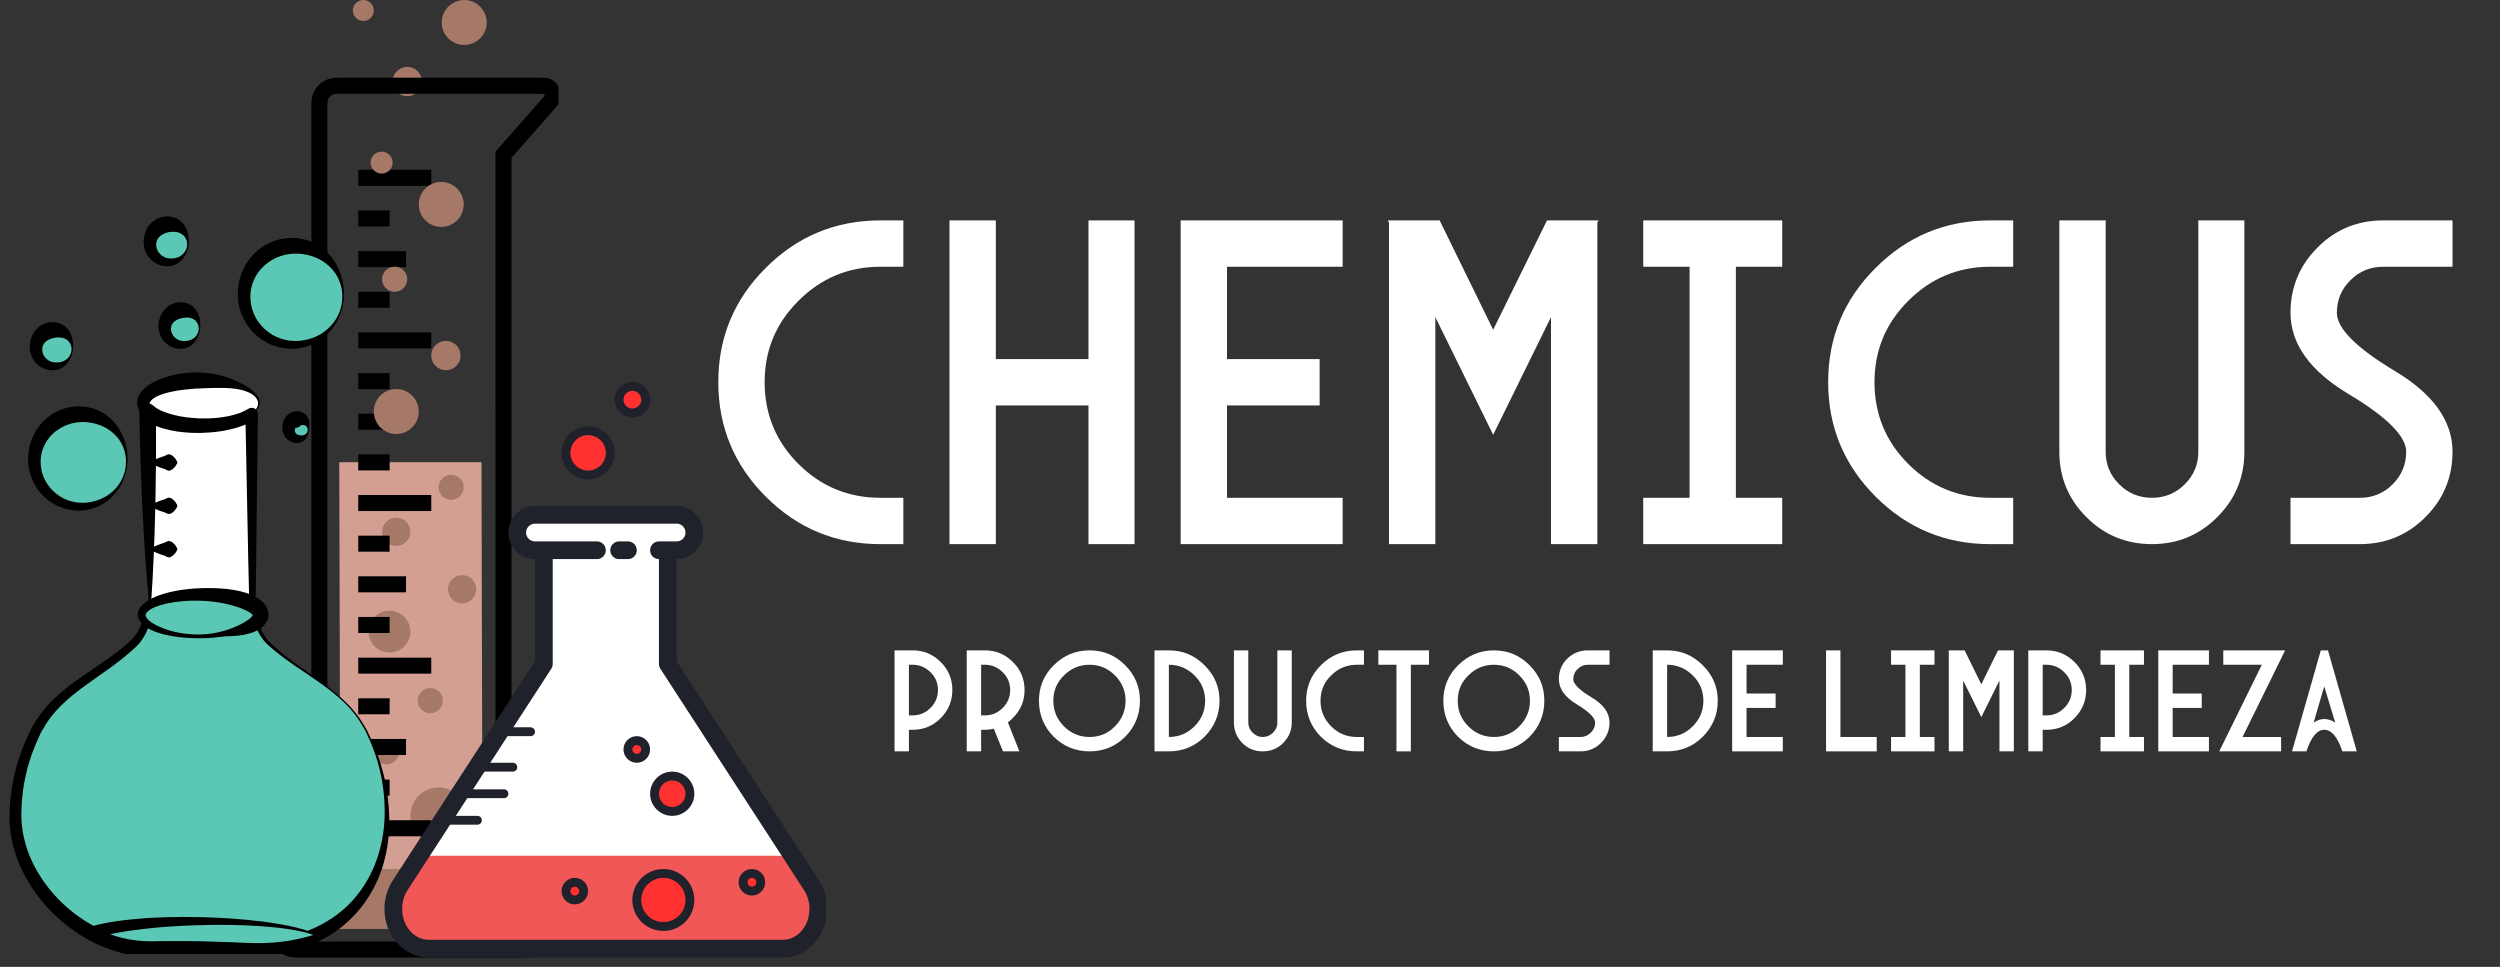 <svg xmlns="http://www.w3.org/2000/svg" xmlns:xlink="http://www.w3.org/1999/xlink" width="181" zoomAndPan="magnify" viewBox="0 0 135.75 52.5" height="70" preserveAspectRatio="xMidYMid meet" version="1.0"><rect x="0" y="0" width="135.75" height="52.5" fill="#333333" stroke="none"/><defs><g/><clipPath id="c692883455"><path d="M 15.949 47 L 28.66 47 L 28.66 50.453 L 15.949 50.453 Z M 15.949 47 " clip-rule="nonzero"/></clipPath><clipPath id="269a62f227"><path d="M 16.109 50.422 C 16.059 50.426 16.02 50.402 16 50.352 C 15.973 50.305 15.977 50.258 16.016 50.219 L 18.215 47.57 C 18.391 47.363 18.48 47.121 18.48 46.848 L 18.422 25.098 L 26.145 25.098 L 26.199 46.82 C 26.199 47.113 26.301 47.371 26.5 47.586 L 28.582 50.223 C 28.613 50.262 28.617 50.309 28.594 50.355 C 28.574 50.398 28.535 50.422 28.484 50.422 Z M 16.109 50.422 " clip-rule="nonzero"/></clipPath><clipPath id="9ddedf82a8"><path d="M 22 42 L 26 42 L 26 46 L 22 46 Z M 22 42 " clip-rule="nonzero"/></clipPath><clipPath id="a5e817eaa2"><path d="M 16.109 50.422 C 16.059 50.426 16.02 50.402 16 50.352 C 15.973 50.305 15.977 50.258 16.016 50.219 L 18.215 47.57 C 18.391 47.363 18.48 47.121 18.48 46.848 L 18.422 25.098 L 26.145 25.098 L 26.199 46.82 C 26.199 47.113 26.301 47.371 26.5 47.586 L 28.582 50.223 C 28.613 50.262 28.617 50.309 28.594 50.355 C 28.574 50.398 28.535 50.422 28.484 50.422 Z M 16.109 50.422 " clip-rule="nonzero"/></clipPath><clipPath id="79f2ac45f2"><path d="M 20 40 L 22 40 L 22 42 L 20 42 Z M 20 40 " clip-rule="nonzero"/></clipPath><clipPath id="e5cc5389a4"><path d="M 16.109 50.422 C 16.059 50.426 16.02 50.402 16 50.352 C 15.973 50.305 15.977 50.258 16.016 50.219 L 18.215 47.57 C 18.391 47.363 18.48 47.121 18.48 46.848 L 18.422 25.098 L 26.145 25.098 L 26.199 46.82 C 26.199 47.113 26.301 47.371 26.5 47.586 L 28.582 50.223 C 28.613 50.262 28.617 50.309 28.594 50.355 C 28.574 50.398 28.535 50.422 28.484 50.422 Z M 16.109 50.422 " clip-rule="nonzero"/></clipPath><clipPath id="4fdabb44de"><path d="M 22 37 L 25 37 L 25 39 L 22 39 Z M 22 37 " clip-rule="nonzero"/></clipPath><clipPath id="be7cc9b10f"><path d="M 16.109 50.422 C 16.059 50.426 16.02 50.402 16 50.352 C 15.973 50.305 15.977 50.258 16.016 50.219 L 18.215 47.57 C 18.391 47.363 18.48 47.121 18.48 46.848 L 18.422 25.098 L 26.145 25.098 L 26.199 46.82 C 26.199 47.113 26.301 47.371 26.5 47.586 L 28.582 50.223 C 28.613 50.262 28.617 50.309 28.594 50.355 C 28.574 50.398 28.535 50.422 28.484 50.422 Z M 16.109 50.422 " clip-rule="nonzero"/></clipPath><clipPath id="d19be0cbba"><path d="M 20 33 L 23 33 L 23 36 L 20 36 Z M 20 33 " clip-rule="nonzero"/></clipPath><clipPath id="ff7dc78e79"><path d="M 16.109 50.422 C 16.059 50.426 16.02 50.402 16 50.352 C 15.973 50.305 15.977 50.258 16.016 50.219 L 18.215 47.57 C 18.391 47.363 18.48 47.121 18.48 46.848 L 18.422 25.098 L 26.145 25.098 L 26.199 46.82 C 26.199 47.113 26.301 47.371 26.5 47.586 L 28.582 50.223 C 28.613 50.262 28.617 50.309 28.594 50.355 C 28.574 50.398 28.535 50.422 28.484 50.422 Z M 16.109 50.422 " clip-rule="nonzero"/></clipPath><clipPath id="592fab87d6"><path d="M 24 31 L 26 31 L 26 33 L 24 33 Z M 24 31 " clip-rule="nonzero"/></clipPath><clipPath id="778125b278"><path d="M 16.109 50.422 C 16.059 50.426 16.02 50.402 16 50.352 C 15.973 50.305 15.977 50.258 16.016 50.219 L 18.215 47.57 C 18.391 47.363 18.48 47.121 18.48 46.848 L 18.422 25.098 L 26.145 25.098 L 26.199 46.82 C 26.199 47.113 26.301 47.371 26.5 47.586 L 28.582 50.223 C 28.613 50.262 28.617 50.309 28.594 50.355 C 28.574 50.398 28.535 50.422 28.484 50.422 Z M 16.109 50.422 " clip-rule="nonzero"/></clipPath><clipPath id="983bf76b54"><path d="M 20 28 L 23 28 L 23 30 L 20 30 Z M 20 28 " clip-rule="nonzero"/></clipPath><clipPath id="0efd56a781"><path d="M 16.109 50.422 C 16.059 50.426 16.02 50.402 16 50.352 C 15.973 50.305 15.977 50.258 16.016 50.219 L 18.215 47.57 C 18.391 47.363 18.48 47.121 18.48 46.848 L 18.422 25.098 L 26.145 25.098 L 26.199 46.82 C 26.199 47.113 26.301 47.371 26.5 47.586 L 28.582 50.223 C 28.613 50.262 28.617 50.309 28.594 50.355 C 28.574 50.398 28.535 50.422 28.484 50.422 Z M 16.109 50.422 " clip-rule="nonzero"/></clipPath><clipPath id="7c155d77fe"><path d="M 23 25.09 L 26 25.09 L 26 28 L 23 28 Z M 23 25.09 " clip-rule="nonzero"/></clipPath><clipPath id="76531e6ca4"><path d="M 16.109 50.422 C 16.059 50.426 16.02 50.402 16 50.352 C 15.973 50.305 15.977 50.258 16.016 50.219 L 18.215 47.57 C 18.391 47.363 18.48 47.121 18.48 46.848 L 18.422 25.098 L 26.145 25.098 L 26.199 46.82 C 26.199 47.113 26.301 47.371 26.5 47.586 L 28.582 50.223 C 28.613 50.262 28.617 50.309 28.594 50.355 C 28.574 50.398 28.535 50.422 28.484 50.422 Z M 16.109 50.422 " clip-rule="nonzero"/></clipPath><clipPath id="bf6e144e52"><path d="M 14.293 4 L 30.324 4 L 30.324 52 L 14.293 52 Z M 14.293 4 " clip-rule="nonzero"/></clipPath><clipPath id="c2e207e047"><path d="M 21 28 L 44.855 28 L 44.855 52 L 21 52 Z M 21 28 " clip-rule="nonzero"/></clipPath><clipPath id="3705455ac6"><path d="M 21 46 L 44.855 46 L 44.855 52 L 21 52 Z M 21 46 " clip-rule="nonzero"/></clipPath><clipPath id="a5f8cd02fb"><path d="M 20.148 27 L 44.855 27 L 44.855 52 L 20.148 52 Z M 20.148 27 " clip-rule="nonzero"/></clipPath><clipPath id="ed3252276a"><path d="M 33 20.75 L 36 20.75 L 36 23 L 33 23 Z M 33 20.75 " clip-rule="nonzero"/></clipPath><clipPath id="82c344f0bb"><path d="M 0.516 33 L 21.219 33 L 21.219 51.797 L 0.516 51.797 Z M 0.516 33 " clip-rule="nonzero"/></clipPath><clipPath id="d528999cb5"><path d="M 4 50 L 18 50 L 18 51.797 L 4 51.797 Z M 4 50 " clip-rule="nonzero"/></clipPath><clipPath id="221c6e8119"><path d="M 4 49 L 18 49 L 18 51.797 L 4 51.797 Z M 4 49 " clip-rule="nonzero"/></clipPath><clipPath id="288e26e048"><path d="M 7 11.727 L 11 11.727 L 11 15 L 7 15 Z M 7 11.727 " clip-rule="nonzero"/></clipPath></defs><g fill="#ffffff" fill-opacity="1"><g transform="translate(37.754, 29.546)"><g><path d="M 10.047 -17.578 L 11.297 -17.578 L 11.297 -15.062 L 10.047 -15.062 C 8.316 -15.062 6.836 -14.445 5.609 -13.219 C 4.379 -12 3.766 -10.523 3.766 -8.797 C 3.766 -7.055 4.379 -5.57 5.609 -4.344 C 6.836 -3.125 8.316 -2.516 10.047 -2.516 L 11.297 -2.516 L 11.297 0 L 10.047 0 C 7.617 0 5.547 -0.859 3.828 -2.578 C 2.109 -4.297 1.25 -6.367 1.25 -8.797 C 1.25 -11.223 2.109 -13.289 3.828 -15 C 5.547 -16.719 7.617 -17.578 10.047 -17.578 Z M 10.047 -17.578 "/></g></g></g><g fill="#ffffff" fill-opacity="1"><g transform="translate(50.307, 29.546)"><g><path d="M 3.766 -7.531 L 3.766 0 L 1.25 0 L 1.25 -17.578 L 3.766 -17.578 L 3.766 -10.047 L 8.797 -10.047 L 8.797 -17.578 L 11.297 -17.578 L 11.297 0 L 8.797 0 L 8.797 -7.531 Z M 3.766 -7.531 "/></g></g></g><g fill="#ffffff" fill-opacity="1"><g transform="translate(62.859, 29.546)"><g><path d="M 10.047 -17.578 L 10.047 -15.062 L 3.766 -15.062 L 3.766 -10.047 L 8.797 -10.047 L 8.797 -7.531 L 3.766 -7.531 L 3.766 -2.516 L 10.047 -2.516 L 10.047 0 L 1.25 0 L 1.25 -17.578 Z M 10.047 -17.578 "/></g></g></g><g fill="#ffffff" fill-opacity="1"><g transform="translate(74.157, 29.546)"><g><path d="M 1.266 -17.453 L 1.203 -17.578 L 4.016 -17.578 L 6.922 -11.641 L 9.844 -17.578 L 12.641 -17.578 L 12.578 -17.453 L 12.578 0 L 10.062 0 L 10.062 -12.328 L 6.922 -5.938 L 3.781 -12.328 L 3.781 0 L 1.266 0 Z M 1.266 -17.453 "/></g></g></g><g fill="#ffffff" fill-opacity="1"><g transform="translate(87.977, 29.546)"><g><path d="M 8.797 -17.578 L 8.797 -15.062 L 6.281 -15.062 L 6.281 -2.516 L 8.797 -2.516 L 8.797 0 L 1.25 0 L 1.25 -2.516 L 3.766 -2.516 L 3.766 -15.062 L 1.25 -15.062 L 1.25 -17.578 Z M 8.797 -17.578 "/></g></g></g><g fill="#ffffff" fill-opacity="1"><g transform="translate(98.019, 29.546)"><g><path d="M 10.047 -17.578 L 11.297 -17.578 L 11.297 -15.062 L 10.047 -15.062 C 8.316 -15.062 6.836 -14.445 5.609 -13.219 C 4.379 -12 3.766 -10.523 3.766 -8.797 C 3.766 -7.055 4.379 -5.57 5.609 -4.344 C 6.836 -3.125 8.316 -2.516 10.047 -2.516 L 11.297 -2.516 L 11.297 0 L 10.047 0 C 7.617 0 5.547 -0.859 3.828 -2.578 C 2.109 -4.297 1.25 -6.367 1.25 -8.797 C 1.25 -11.223 2.109 -13.289 3.828 -15 C 5.547 -16.719 7.617 -17.578 10.047 -17.578 Z M 10.047 -17.578 "/></g></g></g><g fill="#ffffff" fill-opacity="1"><g transform="translate(110.572, 29.546)"><g><path d="M 1.25 -5.016 L 1.25 -17.578 L 3.766 -17.578 L 3.766 -5.016 C 3.766 -4.328 4.008 -3.738 4.5 -3.25 C 4.988 -2.758 5.582 -2.516 6.281 -2.516 C 6.977 -2.516 7.57 -2.758 8.062 -3.25 C 8.551 -3.738 8.797 -4.328 8.797 -5.016 L 8.797 -17.578 L 11.297 -17.578 L 11.297 -5.016 C 11.297 -3.629 10.805 -2.445 9.828 -1.469 C 8.848 -0.488 7.664 0 6.281 0 C 4.883 0 3.695 -0.488 2.719 -1.469 C 1.738 -2.445 1.25 -3.629 1.25 -5.016 Z M 1.25 -5.016 "/></g></g></g><g fill="#ffffff" fill-opacity="1"><g transform="translate(123.125, 29.546)"><g><path d="M 6.281 -17.578 L 10.047 -17.578 L 10.047 -15.062 L 6.281 -15.062 C 5.582 -15.062 4.988 -14.816 4.5 -14.328 C 4.008 -13.836 3.766 -13.25 3.766 -12.562 C 3.766 -11.719 4.812 -10.664 6.906 -9.406 C 9 -8.156 10.047 -6.691 10.047 -5.016 C 10.047 -3.629 9.555 -2.445 8.578 -1.469 C 7.598 -0.488 6.41 0 5.016 0 L 1.25 0 L 1.25 -2.516 L 5.016 -2.516 C 5.711 -2.516 6.305 -2.758 6.797 -3.25 C 7.285 -3.738 7.531 -4.328 7.531 -5.016 C 7.531 -5.859 6.484 -6.906 4.391 -8.156 C 2.297 -9.414 1.25 -10.883 1.25 -12.562 C 1.25 -13.945 1.738 -15.129 2.719 -16.109 C 3.695 -17.086 4.883 -17.578 6.281 -17.578 Z M 6.281 -17.578 "/></g></g></g><g fill="#ffffff" fill-opacity="1"><g transform="translate(48.182, 40.799)"><g><path d="M 1.172 -1.953 L 1.375 -1.953 C 1.75 -1.953 2.07 -2.086 2.344 -2.359 C 2.613 -2.629 2.75 -2.953 2.75 -3.328 C 2.75 -3.711 2.613 -4.035 2.344 -4.297 C 2.07 -4.566 1.75 -4.703 1.375 -4.703 L 1.172 -4.703 Z M 1.172 -1.172 L 1.172 0 L 0.391 0 L 0.391 -5.484 L 1.375 -5.484 C 1.969 -5.484 2.473 -5.273 2.891 -4.859 C 3.316 -4.441 3.531 -3.93 3.531 -3.328 C 3.531 -2.734 3.316 -2.223 2.891 -1.797 C 2.473 -1.379 1.969 -1.172 1.375 -1.172 Z M 1.172 -1.172 "/></g></g><g transform="translate(52.103, 40.799)"><g><path d="M 1.172 -1.953 L 1.375 -1.953 C 1.75 -1.953 2.07 -2.086 2.344 -2.359 C 2.613 -2.629 2.75 -2.953 2.75 -3.328 C 2.75 -3.711 2.613 -4.035 2.344 -4.297 C 2.07 -4.566 1.75 -4.703 1.375 -4.703 L 1.172 -4.703 Z M 2.625 -1.578 L 3.25 0 L 2.359 0 L 1.859 -1.234 C 1.703 -1.191 1.539 -1.172 1.375 -1.172 L 1.172 -1.172 L 1.172 0 L 0.391 0 L 0.391 -5.484 L 1.375 -5.484 C 1.969 -5.484 2.473 -5.273 2.891 -4.859 C 3.316 -4.441 3.531 -3.93 3.531 -3.328 C 3.531 -2.734 3.316 -2.227 2.891 -1.812 C 2.805 -1.719 2.719 -1.641 2.625 -1.578 Z M 2.625 -1.578 "/></g></g><g transform="translate(56.024, 40.799)"><g><path d="M 3.141 -4.703 C 2.598 -4.703 2.133 -4.508 1.75 -4.125 C 1.363 -3.75 1.172 -3.289 1.172 -2.75 C 1.172 -2.207 1.363 -1.742 1.75 -1.359 C 2.133 -0.973 2.598 -0.781 3.141 -0.781 C 3.68 -0.781 4.141 -0.973 4.516 -1.359 C 4.898 -1.742 5.094 -2.207 5.094 -2.75 C 5.094 -3.289 4.898 -3.75 4.516 -4.125 C 4.141 -4.508 3.68 -4.703 3.141 -4.703 Z M 3.141 0 C 2.379 0 1.727 -0.266 1.188 -0.797 C 0.656 -1.336 0.391 -1.988 0.391 -2.75 C 0.391 -3.5 0.656 -4.141 1.188 -4.672 C 1.727 -5.211 2.379 -5.484 3.141 -5.484 C 3.898 -5.484 4.547 -5.211 5.078 -4.672 C 5.609 -4.141 5.875 -3.5 5.875 -2.75 C 5.875 -1.988 5.609 -1.336 5.078 -0.797 C 4.547 -0.266 3.898 0 3.141 0 Z M 3.141 0 "/></g></g><g transform="translate(62.298, 40.799)"><g><path d="M 1.172 -5.484 C 1.93 -5.484 2.578 -5.211 3.109 -4.672 C 3.648 -4.141 3.922 -3.5 3.922 -2.75 C 3.922 -1.988 3.648 -1.336 3.109 -0.797 C 2.578 -0.266 1.93 0 1.172 0 L 0.391 0 L 0.391 -5.484 Z M 1.172 -0.781 C 1.711 -0.781 2.176 -0.973 2.562 -1.359 C 2.945 -1.742 3.141 -2.207 3.141 -2.75 C 3.141 -3.289 2.945 -3.75 2.562 -4.125 C 2.176 -4.508 1.711 -4.703 1.172 -4.703 Z M 1.172 -0.781 "/></g></g><g transform="translate(66.611, 40.799)"><g><path d="M 0.391 -1.562 L 0.391 -5.484 L 1.172 -5.484 L 1.172 -1.562 C 1.172 -1.352 1.25 -1.172 1.406 -1.016 C 1.562 -0.859 1.742 -0.781 1.953 -0.781 C 2.172 -0.781 2.359 -0.859 2.516 -1.016 C 2.672 -1.172 2.75 -1.352 2.75 -1.562 L 2.75 -5.484 L 3.531 -5.484 L 3.531 -1.562 C 3.531 -1.133 3.375 -0.766 3.062 -0.453 C 2.758 -0.148 2.391 0 1.953 0 C 1.523 0 1.156 -0.148 0.844 -0.453 C 0.539 -0.766 0.391 -1.133 0.391 -1.562 Z M 0.391 -1.562 "/></g></g><g transform="translate(70.532, 40.799)"><g><path d="M 3.141 -5.484 L 3.531 -5.484 L 3.531 -4.703 L 3.141 -4.703 C 2.598 -4.703 2.133 -4.508 1.75 -4.125 C 1.363 -3.75 1.172 -3.289 1.172 -2.75 C 1.172 -2.207 1.363 -1.742 1.75 -1.359 C 2.133 -0.973 2.598 -0.781 3.141 -0.781 L 3.531 -0.781 L 3.531 0 L 3.141 0 C 2.379 0 1.727 -0.266 1.188 -0.797 C 0.656 -1.336 0.391 -1.988 0.391 -2.75 C 0.391 -3.5 0.656 -4.141 1.188 -4.672 C 1.727 -5.211 2.379 -5.484 3.141 -5.484 Z M 3.141 -5.484 "/></g></g><g transform="translate(74.453, 40.799)"><g><path d="M 2.156 -4.703 L 2.156 0 L 1.375 0 L 1.375 -4.703 L 0.391 -4.703 L 0.391 -5.484 L 3.141 -5.484 L 3.141 -4.703 Z M 2.156 -4.703 "/></g></g><g transform="translate(77.982, 40.799)"><g><path d="M 3.141 -4.703 C 2.598 -4.703 2.133 -4.508 1.75 -4.125 C 1.363 -3.75 1.172 -3.289 1.172 -2.75 C 1.172 -2.207 1.363 -1.742 1.75 -1.359 C 2.133 -0.973 2.598 -0.781 3.141 -0.781 C 3.68 -0.781 4.141 -0.973 4.516 -1.359 C 4.898 -1.742 5.094 -2.207 5.094 -2.75 C 5.094 -3.289 4.898 -3.75 4.516 -4.125 C 4.141 -4.508 3.68 -4.703 3.141 -4.703 Z M 3.141 0 C 2.379 0 1.727 -0.266 1.188 -0.797 C 0.656 -1.336 0.391 -1.988 0.391 -2.75 C 0.391 -3.5 0.656 -4.141 1.188 -4.672 C 1.727 -5.211 2.379 -5.484 3.141 -5.484 C 3.898 -5.484 4.547 -5.211 5.078 -4.672 C 5.609 -4.141 5.875 -3.5 5.875 -2.75 C 5.875 -1.988 5.609 -1.336 5.078 -0.797 C 4.547 -0.266 3.898 0 3.141 0 Z M 3.141 0 "/></g></g><g transform="translate(84.256, 40.799)"><g><path d="M 1.953 -5.484 L 3.141 -5.484 L 3.141 -4.703 L 1.953 -4.703 C 1.742 -4.703 1.562 -4.625 1.406 -4.469 C 1.25 -4.32 1.172 -4.141 1.172 -3.922 C 1.172 -3.66 1.5 -3.332 2.156 -2.938 C 2.812 -2.551 3.141 -2.094 3.141 -1.562 C 3.141 -1.133 2.984 -0.766 2.672 -0.453 C 2.367 -0.148 2 0 1.562 0 L 0.391 0 L 0.391 -0.781 L 1.562 -0.781 C 1.781 -0.781 1.969 -0.859 2.125 -1.016 C 2.281 -1.172 2.359 -1.352 2.359 -1.562 C 2.359 -1.82 2.031 -2.148 1.375 -2.547 C 0.719 -2.941 0.391 -3.398 0.391 -3.922 C 0.391 -4.359 0.539 -4.727 0.844 -5.031 C 1.156 -5.332 1.523 -5.484 1.953 -5.484 Z M 1.953 -5.484 "/></g></g><g transform="translate(87.785, 40.799)"><g/></g><g transform="translate(89.353, 40.799)"><g><path d="M 1.172 -5.484 C 1.93 -5.484 2.578 -5.211 3.109 -4.672 C 3.648 -4.141 3.922 -3.5 3.922 -2.75 C 3.922 -1.988 3.648 -1.336 3.109 -0.797 C 2.578 -0.266 1.93 0 1.172 0 L 0.391 0 L 0.391 -5.484 Z M 1.172 -0.781 C 1.711 -0.781 2.176 -0.973 2.562 -1.359 C 2.945 -1.742 3.141 -2.207 3.141 -2.75 C 3.141 -3.289 2.945 -3.75 2.562 -4.125 C 2.176 -4.508 1.711 -4.703 1.172 -4.703 Z M 1.172 -0.781 "/></g></g><g transform="translate(93.666, 40.799)"><g><path d="M 3.141 -5.484 L 3.141 -4.703 L 1.172 -4.703 L 1.172 -3.141 L 2.75 -3.141 L 2.75 -2.359 L 1.172 -2.359 L 1.172 -0.781 L 3.141 -0.781 L 3.141 0 L 0.391 0 L 0.391 -5.484 Z M 3.141 -5.484 "/></g></g><g transform="translate(97.195, 40.799)"><g/></g><g transform="translate(98.764, 40.799)"><g><path d="M 0.391 -5.484 L 1.172 -5.484 L 1.172 -0.781 L 3.141 -0.781 L 3.141 0 L 0.391 0 Z M 0.391 -5.484 "/></g></g><g transform="translate(102.293, 40.799)"><g><path d="M 2.75 -5.484 L 2.75 -4.703 L 1.953 -4.703 L 1.953 -0.781 L 2.75 -0.781 L 2.75 0 L 0.391 0 L 0.391 -0.781 L 1.172 -0.781 L 1.172 -4.703 L 0.391 -4.703 L 0.391 -5.484 Z M 2.75 -5.484 "/></g></g><g transform="translate(105.429, 40.799)"><g><path d="M 0.391 -5.453 L 0.375 -5.484 L 1.25 -5.484 L 2.156 -3.641 L 3.062 -5.484 L 3.938 -5.484 L 3.922 -5.453 L 3.922 0 L 3.141 0 L 3.141 -3.844 L 2.156 -1.859 L 1.172 -3.844 L 1.172 0 L 0.391 0 Z M 0.391 -5.453 "/></g></g><g transform="translate(109.746, 40.799)"><g><path d="M 1.172 -1.953 L 1.375 -1.953 C 1.75 -1.953 2.07 -2.086 2.344 -2.359 C 2.613 -2.629 2.75 -2.953 2.75 -3.328 C 2.75 -3.711 2.613 -4.035 2.344 -4.297 C 2.07 -4.566 1.75 -4.703 1.375 -4.703 L 1.172 -4.703 Z M 1.172 -1.172 L 1.172 0 L 0.391 0 L 0.391 -5.484 L 1.375 -5.484 C 1.969 -5.484 2.473 -5.273 2.891 -4.859 C 3.316 -4.441 3.531 -3.93 3.531 -3.328 C 3.531 -2.734 3.316 -2.223 2.891 -1.797 C 2.473 -1.379 1.969 -1.172 1.375 -1.172 Z M 1.172 -1.172 "/></g></g><g transform="translate(113.667, 40.799)"><g><path d="M 2.75 -5.484 L 2.75 -4.703 L 1.953 -4.703 L 1.953 -0.781 L 2.75 -0.781 L 2.75 0 L 0.391 0 L 0.391 -0.781 L 1.172 -0.781 L 1.172 -4.703 L 0.391 -4.703 L 0.391 -5.484 Z M 2.75 -5.484 "/></g></g><g transform="translate(116.804, 40.799)"><g><path d="M 3.141 -5.484 L 3.141 -4.703 L 1.172 -4.703 L 1.172 -3.141 L 2.75 -3.141 L 2.75 -2.359 L 1.172 -2.359 L 1.172 -0.781 L 3.141 -0.781 L 3.141 0 L 0.391 0 L 0.391 -5.484 Z M 3.141 -5.484 "/></g></g><g transform="translate(120.333, 40.799)"><g><path d="M 2.484 -4.703 L 0.391 -4.703 L 0.391 -5.484 L 3.75 -5.484 L 1.438 -0.781 L 3.531 -0.781 L 3.531 0 L 0.172 0 Z M 2.484 -4.703 "/></g></g><g transform="translate(124.254, 40.799)"><g><path d="M 0.203 0 L 1.766 -5.484 L 2.156 -5.484 L 3.719 0 L 2.938 0 C 2.676 -0.781 2.348 -1.172 1.953 -1.172 C 1.566 -1.172 1.242 -0.781 0.984 0 Z M 1.953 -3.531 L 1.375 -1.562 C 1.758 -1.82 2.148 -1.82 2.547 -1.562 Z M 1.953 -3.531 "/></g></g></g><path fill="#d39f92" d="M 16.109 50.422 C 16.059 50.426 16.02 50.402 16 50.352 C 15.973 50.305 15.977 50.258 16.016 50.219 L 18.215 47.57 C 18.391 47.363 18.48 47.121 18.48 46.848 L 18.422 25.098 L 26.145 25.098 L 26.199 46.82 C 26.199 47.113 26.301 47.371 26.5 47.586 L 28.582 50.223 C 28.613 50.262 28.617 50.309 28.594 50.355 C 28.574 50.398 28.535 50.422 28.484 50.422 Z M 16.109 50.422 " fill-opacity="1" fill-rule="nonzero"/><g clip-path="url(#c692883455)"><g clip-path="url(#269a62f227)"><path fill="#a67868" d="M 15.129 47.188 L 29.496 47.188 L 29.496 51.047 L 15.129 51.047 Z M 15.129 47.188 " fill-opacity="1" fill-rule="nonzero"/></g></g><g clip-path="url(#9ddedf82a8)"><g clip-path="url(#a5e817eaa2)"><path fill="#a67868" d="M 25.352 44.293 C 25.352 44.496 25.312 44.691 25.234 44.879 C 25.156 45.066 25.043 45.23 24.902 45.375 C 24.758 45.52 24.59 45.629 24.402 45.707 C 24.215 45.785 24.02 45.824 23.816 45.824 C 23.613 45.824 23.418 45.785 23.23 45.707 C 23.043 45.629 22.875 45.52 22.734 45.375 C 22.59 45.23 22.477 45.066 22.402 44.879 C 22.324 44.691 22.285 44.496 22.285 44.293 C 22.285 44.086 22.324 43.891 22.402 43.703 C 22.477 43.516 22.59 43.352 22.734 43.207 C 22.875 43.062 23.043 42.953 23.23 42.875 C 23.418 42.797 23.613 42.758 23.816 42.758 C 24.02 42.758 24.215 42.797 24.402 42.875 C 24.59 42.953 24.758 43.062 24.902 43.207 C 25.043 43.352 25.156 43.516 25.234 43.703 C 25.312 43.891 25.352 44.086 25.352 44.293 Z M 25.352 44.293 " fill-opacity="1" fill-rule="nonzero"/></g></g><g clip-path="url(#79f2ac45f2)"><g clip-path="url(#e5cc5389a4)"><path fill="#a67868" d="M 21.66 40.828 C 21.66 41.016 21.594 41.176 21.461 41.309 C 21.328 41.441 21.164 41.508 20.977 41.508 C 20.789 41.508 20.629 41.441 20.496 41.309 C 20.363 41.176 20.297 41.016 20.297 40.828 C 20.297 40.641 20.363 40.48 20.496 40.344 C 20.629 40.211 20.789 40.145 20.977 40.145 C 21.164 40.145 21.328 40.211 21.461 40.344 C 21.594 40.48 21.66 40.641 21.66 40.828 Z M 21.66 40.828 " fill-opacity="1" fill-rule="nonzero"/></g></g><g clip-path="url(#4fdabb44de)"><g clip-path="url(#be7cc9b10f)"><path fill="#a67868" d="M 24.043 38.043 C 24.043 38.234 23.977 38.395 23.844 38.527 C 23.711 38.66 23.551 38.727 23.363 38.727 C 23.176 38.727 23.016 38.66 22.883 38.527 C 22.746 38.395 22.68 38.234 22.68 38.043 C 22.68 37.855 22.746 37.695 22.883 37.562 C 23.016 37.43 23.176 37.363 23.363 37.363 C 23.551 37.363 23.711 37.43 23.844 37.562 C 23.977 37.695 24.043 37.855 24.043 38.043 Z M 24.043 38.043 " fill-opacity="1" fill-rule="nonzero"/></g></g><g clip-path="url(#d19be0cbba)"><g clip-path="url(#ff7dc78e79)"><path fill="#a67868" d="M 22.285 34.297 C 22.285 34.449 22.254 34.594 22.195 34.73 C 22.141 34.871 22.059 34.992 21.949 35.102 C 21.844 35.207 21.723 35.289 21.582 35.348 C 21.441 35.402 21.297 35.434 21.148 35.434 C 20.996 35.434 20.852 35.402 20.715 35.348 C 20.574 35.289 20.453 35.207 20.344 35.102 C 20.238 34.992 20.156 34.871 20.098 34.73 C 20.039 34.594 20.012 34.449 20.012 34.297 C 20.012 34.145 20.039 34 20.098 33.863 C 20.156 33.723 20.238 33.602 20.344 33.492 C 20.453 33.387 20.574 33.305 20.715 33.246 C 20.852 33.191 20.996 33.16 21.148 33.16 C 21.297 33.16 21.441 33.191 21.582 33.246 C 21.723 33.305 21.844 33.387 21.949 33.492 C 22.059 33.602 22.141 33.723 22.195 33.863 C 22.254 34 22.285 34.145 22.285 34.297 Z M 22.285 34.297 " fill-opacity="1" fill-rule="nonzero"/></g></g><g clip-path="url(#592fab87d6)"><g clip-path="url(#778125b278)"><path fill="#a67868" d="M 25.859 31.996 C 25.859 32.207 25.785 32.391 25.637 32.539 C 25.488 32.688 25.305 32.762 25.094 32.762 C 24.883 32.762 24.703 32.688 24.551 32.539 C 24.402 32.391 24.328 32.207 24.328 31.996 C 24.328 31.785 24.402 31.605 24.551 31.457 C 24.703 31.305 24.883 31.23 25.094 31.23 C 25.305 31.23 25.488 31.305 25.637 31.457 C 25.785 31.605 25.859 31.785 25.859 31.996 Z M 25.859 31.996 " fill-opacity="1" fill-rule="nonzero"/></g></g><g clip-path="url(#983bf76b54)"><g clip-path="url(#0efd56a781)"><path fill="#a67868" d="M 22.285 28.875 C 22.285 29.086 22.207 29.266 22.059 29.418 C 21.91 29.566 21.73 29.641 21.516 29.641 C 21.305 29.641 21.125 29.566 20.977 29.418 C 20.824 29.266 20.75 29.086 20.75 28.875 C 20.75 28.664 20.824 28.48 20.977 28.332 C 21.125 28.184 21.305 28.109 21.516 28.109 C 21.73 28.109 21.91 28.184 22.059 28.332 C 22.207 28.48 22.285 28.664 22.285 28.875 Z M 22.285 28.875 " fill-opacity="1" fill-rule="nonzero"/></g></g><g clip-path="url(#7c155d77fe)"><g clip-path="url(#76531e6ca4)"><path fill="#a67868" d="M 25.18 26.461 C 25.18 26.648 25.113 26.809 24.98 26.941 C 24.848 27.074 24.688 27.141 24.5 27.141 C 24.309 27.141 24.148 27.074 24.016 26.941 C 23.883 26.809 23.816 26.648 23.816 26.461 C 23.816 26.273 23.883 26.113 24.016 25.98 C 24.148 25.848 24.309 25.781 24.5 25.781 C 24.688 25.781 24.848 25.848 24.98 25.98 C 25.113 26.113 25.18 26.273 25.18 26.461 Z M 25.18 26.461 " fill-opacity="1" fill-rule="nonzero"/></g></g><path fill="#000000" d="M 23.418 10.09 L 19.453 10.09 L 19.453 9.219 L 23.418 9.219 Z M 23.418 10.09 " fill-opacity="1" fill-rule="nonzero"/><path fill="#000000" d="M 21.156 12.297 L 19.453 12.297 L 19.453 11.43 L 21.156 11.43 Z M 21.156 12.297 " fill-opacity="1" fill-rule="nonzero"/><path fill="#000000" d="M 21.156 16.711 L 19.453 16.711 L 19.453 15.844 L 21.156 15.844 Z M 21.156 16.711 " fill-opacity="1" fill-rule="nonzero"/><path fill="#000000" d="M 22.047 14.504 L 19.453 14.504 L 19.453 13.637 L 22.047 13.637 Z M 22.047 14.504 " fill-opacity="1" fill-rule="nonzero"/><path fill="#000000" d="M 23.418 18.918 L 19.453 18.918 L 19.453 18.051 L 23.418 18.051 Z M 23.418 18.918 " fill-opacity="1" fill-rule="nonzero"/><path fill="#000000" d="M 21.156 21.129 L 19.453 21.129 L 19.453 20.258 L 21.156 20.258 Z M 21.156 21.129 " fill-opacity="1" fill-rule="nonzero"/><path fill="#000000" d="M 21.156 25.543 L 19.453 25.543 L 19.453 24.672 L 21.156 24.672 Z M 21.156 25.543 " fill-opacity="1" fill-rule="nonzero"/><path fill="#000000" d="M 22.047 23.336 L 19.453 23.336 L 19.453 22.465 L 22.047 22.465 Z M 22.047 23.336 " fill-opacity="1" fill-rule="nonzero"/><path fill="#000000" d="M 23.418 27.75 L 19.453 27.75 L 19.453 26.879 L 23.418 26.879 Z M 23.418 27.75 " fill-opacity="1" fill-rule="nonzero"/><path fill="#000000" d="M 21.156 29.957 L 19.453 29.957 L 19.453 29.086 L 21.156 29.086 Z M 21.156 29.957 " fill-opacity="1" fill-rule="nonzero"/><path fill="#000000" d="M 21.156 34.371 L 19.453 34.371 L 19.453 33.5 L 21.156 33.5 Z M 21.156 34.371 " fill-opacity="1" fill-rule="nonzero"/><path fill="#000000" d="M 22.047 32.164 L 19.453 32.164 L 19.453 31.293 L 22.047 31.293 Z M 22.047 32.164 " fill-opacity="1" fill-rule="nonzero"/><path fill="#000000" d="M 23.418 36.578 L 19.453 36.578 L 19.453 35.711 L 23.418 35.711 Z M 23.418 36.578 " fill-opacity="1" fill-rule="nonzero"/><path fill="#000000" d="M 23.418 45.41 L 19.453 45.41 L 19.453 44.539 L 23.418 44.539 Z M 23.418 45.41 " fill-opacity="1" fill-rule="nonzero"/><path fill="#000000" d="M 21.156 38.785 L 19.453 38.785 L 19.453 37.918 L 21.156 37.918 Z M 21.156 38.785 " fill-opacity="1" fill-rule="nonzero"/><path fill="#000000" d="M 21.156 43.203 L 19.453 43.203 L 19.453 42.332 L 21.156 42.332 Z M 21.156 43.203 " fill-opacity="1" fill-rule="nonzero"/><path fill="#000000" d="M 22.047 40.996 L 19.453 40.996 L 19.453 40.125 L 22.047 40.125 Z M 22.047 40.996 " fill-opacity="1" fill-rule="nonzero"/><path fill="#a67868" d="M 22.738 22.344 C 22.738 22.504 22.707 22.66 22.645 22.812 C 22.582 22.961 22.496 23.094 22.379 23.207 C 22.266 23.32 22.133 23.41 21.984 23.473 C 21.836 23.535 21.68 23.566 21.516 23.566 C 21.355 23.566 21.199 23.535 21.051 23.473 C 20.898 23.41 20.77 23.32 20.652 23.207 C 20.539 23.094 20.449 22.961 20.391 22.812 C 20.328 22.66 20.297 22.504 20.297 22.344 C 20.297 22.184 20.328 22.027 20.391 21.875 C 20.449 21.727 20.539 21.594 20.652 21.48 C 20.77 21.367 20.898 21.277 21.051 21.215 C 21.199 21.152 21.355 21.125 21.516 21.125 C 21.68 21.125 21.836 21.152 21.984 21.215 C 22.133 21.277 22.266 21.367 22.379 21.48 C 22.496 21.594 22.582 21.727 22.645 21.875 C 22.707 22.027 22.738 22.184 22.738 22.344 Z M 22.738 22.344 " fill-opacity="1" fill-rule="nonzero"/><path fill="#a67868" d="M 25.008 19.305 C 25.008 19.527 24.934 19.715 24.777 19.867 C 24.621 20.023 24.434 20.102 24.215 20.102 C 23.996 20.102 23.809 20.023 23.652 19.867 C 23.496 19.715 23.418 19.527 23.418 19.305 C 23.418 19.086 23.496 18.898 23.652 18.742 C 23.809 18.59 23.996 18.512 24.215 18.512 C 24.434 18.512 24.621 18.59 24.777 18.742 C 24.934 18.898 25.008 19.086 25.008 19.305 Z M 25.008 19.305 " fill-opacity="1" fill-rule="nonzero"/><path fill="#a67868" d="M 22.113 15.16 C 22.113 15.348 22.047 15.512 21.914 15.645 C 21.781 15.777 21.621 15.844 21.434 15.844 C 21.242 15.844 21.082 15.777 20.949 15.645 C 20.816 15.512 20.75 15.348 20.75 15.16 C 20.75 14.973 20.816 14.812 20.949 14.68 C 21.082 14.547 21.242 14.48 21.434 14.48 C 21.621 14.48 21.781 14.547 21.914 14.68 C 22.047 14.812 22.113 14.973 22.113 15.16 Z M 22.113 15.16 " fill-opacity="1" fill-rule="nonzero"/><path fill="#a67868" d="M 25.18 11.102 C 25.18 11.262 25.148 11.418 25.086 11.566 C 25.023 11.719 24.938 11.852 24.82 11.965 C 24.707 12.078 24.574 12.168 24.426 12.23 C 24.277 12.289 24.121 12.32 23.957 12.32 C 23.797 12.32 23.641 12.289 23.492 12.23 C 23.344 12.168 23.211 12.078 23.098 11.965 C 22.98 11.852 22.895 11.719 22.832 11.566 C 22.77 11.418 22.738 11.262 22.738 11.102 C 22.738 10.938 22.77 10.785 22.832 10.633 C 22.895 10.484 22.98 10.352 23.098 10.238 C 23.211 10.125 23.344 10.035 23.492 9.973 C 23.641 9.91 23.797 9.879 23.957 9.879 C 24.121 9.879 24.277 9.91 24.426 9.973 C 24.574 10.035 24.707 10.125 24.82 10.238 C 24.938 10.352 25.023 10.484 25.086 10.633 C 25.148 10.785 25.18 10.938 25.18 11.102 Z M 25.18 11.102 " fill-opacity="1" fill-rule="nonzero"/><path fill="#a67868" d="M 21.32 8.828 C 21.32 8.996 21.262 9.137 21.145 9.25 C 21.027 9.367 20.887 9.426 20.723 9.426 C 20.559 9.426 20.418 9.367 20.301 9.25 C 20.184 9.137 20.125 8.996 20.125 8.828 C 20.125 8.664 20.184 8.523 20.301 8.406 C 20.418 8.293 20.559 8.234 20.723 8.234 C 20.887 8.234 21.027 8.293 21.145 8.406 C 21.262 8.523 21.32 8.664 21.32 8.828 Z M 21.32 8.828 " fill-opacity="1" fill-rule="nonzero"/><path fill="#a67868" d="M 26.43 1.223 C 26.43 1.383 26.398 1.539 26.336 1.688 C 26.273 1.836 26.184 1.969 26.07 2.082 C 25.957 2.199 25.824 2.285 25.676 2.348 C 25.527 2.41 25.371 2.441 25.207 2.441 C 25.047 2.441 24.891 2.41 24.742 2.348 C 24.59 2.285 24.461 2.199 24.344 2.082 C 24.23 1.969 24.141 1.836 24.078 1.688 C 24.02 1.539 23.988 1.383 23.988 1.223 C 23.988 1.059 24.02 0.902 24.078 0.754 C 24.141 0.605 24.23 0.473 24.344 0.359 C 24.461 0.242 24.59 0.156 24.742 0.094 C 24.891 0.031 25.047 0 25.207 0 C 25.371 0 25.527 0.031 25.676 0.094 C 25.824 0.156 25.957 0.242 26.07 0.359 C 26.184 0.473 26.273 0.605 26.336 0.754 C 26.398 0.902 26.43 1.059 26.43 1.223 Z M 26.43 1.223 " fill-opacity="1" fill-rule="nonzero"/><path fill="#a67868" d="M 22.91 4.43 C 22.91 4.648 22.832 4.836 22.676 4.992 C 22.52 5.148 22.332 5.223 22.113 5.223 C 21.895 5.223 21.707 5.148 21.551 4.992 C 21.395 4.836 21.316 4.648 21.316 4.43 C 21.316 4.211 21.395 4.023 21.551 3.867 C 21.707 3.711 21.895 3.633 22.113 3.633 C 22.332 3.633 22.52 3.711 22.676 3.867 C 22.832 4.023 22.91 4.211 22.91 4.43 Z M 22.91 4.43 " fill-opacity="1" fill-rule="nonzero"/><g clip-path="url(#bf6e144e52)"><path fill="#000000" d="M 28.484 51.996 L 16.109 51.996 C 15.781 51.996 15.48 51.906 15.203 51.73 C 14.926 51.555 14.715 51.316 14.574 51.02 C 14.438 50.723 14.387 50.41 14.43 50.082 C 14.473 49.758 14.598 49.469 14.809 49.215 L 16.359 47.348 C 16.727 46.91 16.906 46.402 16.906 45.832 L 16.906 5.586 C 16.906 5.406 16.941 5.23 17.012 5.062 C 17.082 4.898 17.18 4.75 17.309 4.621 C 17.434 4.492 17.582 4.395 17.75 4.324 C 17.918 4.258 18.09 4.223 18.27 4.219 L 29.488 4.219 C 29.898 4.219 30.188 4.406 30.359 4.777 C 30.527 5.152 30.48 5.492 30.207 5.801 L 27.777 8.566 L 27.777 45.844 C 27.777 46.395 27.949 46.883 28.285 47.316 L 29.812 49.25 C 30.016 49.504 30.133 49.793 30.168 50.117 C 30.203 50.438 30.152 50.746 30.008 51.039 C 29.867 51.332 29.66 51.562 29.383 51.738 C 29.109 51.91 28.809 51.996 28.484 51.996 Z M 18.27 5.094 C 18.137 5.094 18.02 5.141 17.922 5.238 C 17.828 5.336 17.777 5.449 17.777 5.586 L 17.777 45.832 C 17.777 46.613 17.527 47.305 17.027 47.906 L 15.477 49.773 C 15.254 50.039 15.215 50.332 15.363 50.648 C 15.512 50.965 15.762 51.121 16.109 51.125 L 28.48 51.125 C 28.824 51.125 29.074 50.969 29.223 50.66 C 29.375 50.352 29.344 50.062 29.133 49.789 L 27.605 47.855 C 27.141 47.266 26.906 46.598 26.906 45.844 L 26.902 8.242 L 29.555 5.227 C 29.578 5.199 29.582 5.172 29.566 5.141 C 29.555 5.109 29.527 5.094 29.496 5.094 Z M 18.27 5.094 " fill-opacity="1" fill-rule="nonzero"/></g><path fill="#a67868" d="M 20.297 0.566 C 20.297 0.727 20.242 0.859 20.129 0.969 C 20.02 1.082 19.887 1.137 19.73 1.137 C 19.57 1.137 19.438 1.082 19.328 0.969 C 19.215 0.859 19.16 0.727 19.16 0.566 C 19.16 0.41 19.215 0.277 19.328 0.168 C 19.438 0.055 19.57 0 19.73 0 C 19.887 0 20.02 0.055 20.129 0.168 C 20.242 0.277 20.297 0.41 20.297 0.566 Z M 20.297 0.566 " fill-opacity="1" fill-rule="nonzero"/><g clip-path="url(#c2e207e047)"><path fill="#ffffff" d="M 44.059 48.066 L 36.262 36.055 L 36.262 28.434 L 29.531 28.434 L 29.531 36.055 L 21.73 48.066 C 21.496 48.43 21.355 48.875 21.355 49.352 C 21.355 50.547 22.219 51.516 23.281 51.516 L 42.512 51.516 C 43.574 51.516 44.434 50.547 44.434 49.352 C 44.434 48.875 44.297 48.43 44.059 48.066 Z M 44.059 48.066 " fill-opacity="1" fill-rule="nonzero"/></g><g clip-path="url(#3705455ac6)"><path fill="#f25757" d="M 22.789 46.465 L 43.305 46.465 L 44.309 48.48 C 44.309 48.48 45.082 50.969 42.793 51.754 L 23.297 51.754 C 23.297 51.754 20.176 51.008 21.852 47.977 Z M 22.789 46.465 " fill-opacity="1" fill-rule="nonzero"/></g><g clip-path="url(#a5f8cd02fb)"><path fill="#1f212b" d="M 42.512 51.996 L 23.281 51.996 C 21.953 51.996 20.875 50.809 20.875 49.355 C 20.875 48.797 21.031 48.262 21.328 47.805 L 29.051 35.91 L 29.051 28.434 C 29.051 28.168 29.266 27.953 29.531 27.953 L 36.262 27.953 C 36.527 27.953 36.742 28.168 36.742 28.434 L 36.742 35.91 L 44.465 47.805 C 44.758 48.262 44.914 48.797 44.914 49.355 C 44.914 50.809 43.836 51.996 42.512 51.996 Z M 30.012 28.918 L 30.012 36.055 C 30.012 36.145 29.984 36.238 29.934 36.316 L 22.133 48.332 C 21.941 48.629 21.836 48.984 21.836 49.355 C 21.836 50.281 22.484 51.031 23.281 51.031 L 42.512 51.031 C 43.309 51.031 43.953 50.281 43.953 49.355 C 43.953 48.984 43.852 48.629 43.656 48.332 L 35.859 36.316 C 35.809 36.238 35.781 36.145 35.781 36.055 L 35.781 28.918 Z M 30.012 28.918 " fill-opacity="1" fill-rule="nonzero"/></g><path fill="#ffffff" d="M 32.414 29.879 L 29.051 29.879 C 28.52 29.879 28.086 29.445 28.086 28.918 C 28.086 28.387 28.52 27.953 29.051 27.953 L 36.742 27.953 C 37.27 27.953 37.703 28.387 37.703 28.918 C 37.703 29.445 37.27 29.879 36.742 29.879 L 35.781 29.879 " fill-opacity="1" fill-rule="nonzero"/><path fill="#1f212b" d="M 36.742 30.359 L 35.781 30.359 C 35.516 30.359 35.301 30.145 35.301 29.879 C 35.301 29.613 35.516 29.398 35.781 29.398 L 36.742 29.398 C 37.008 29.398 37.223 29.184 37.223 28.918 C 37.223 28.652 37.008 28.434 36.742 28.434 L 29.051 28.434 C 28.785 28.434 28.566 28.652 28.566 28.918 C 28.566 29.184 28.785 29.398 29.051 29.398 L 32.414 29.398 C 32.68 29.398 32.895 29.613 32.895 29.879 C 32.895 30.145 32.68 30.359 32.414 30.359 L 29.051 30.359 C 28.254 30.359 27.605 29.711 27.605 28.918 C 27.605 28.121 28.254 27.473 29.051 27.473 L 36.742 27.473 C 37.535 27.473 38.184 28.121 38.184 28.918 C 38.184 29.711 37.535 30.359 36.742 30.359 Z M 36.742 30.359 " fill-opacity="1" fill-rule="nonzero"/><path fill="#1f212b" d="M 34.098 30.359 L 33.617 30.359 C 33.352 30.359 33.137 30.145 33.137 29.879 C 33.137 29.613 33.352 29.398 33.617 29.398 L 34.098 29.398 C 34.363 29.398 34.578 29.613 34.578 29.879 C 34.578 30.145 34.363 30.359 34.098 30.359 Z M 28.809 39.973 L 26.887 39.973 C 26.754 39.973 26.645 39.867 26.645 39.734 C 26.645 39.602 26.754 39.492 26.887 39.492 L 28.809 39.492 C 28.941 39.492 29.051 39.602 29.051 39.734 C 29.051 39.867 28.941 39.973 28.809 39.973 Z M 27.848 41.898 L 25.922 41.898 C 25.793 41.898 25.684 41.789 25.684 41.656 C 25.684 41.523 25.793 41.418 25.922 41.418 L 27.848 41.418 C 27.98 41.418 28.086 41.523 28.086 41.656 C 28.086 41.789 27.98 41.898 27.848 41.898 Z M 27.367 43.34 L 24.961 43.34 C 24.828 43.34 24.723 43.234 24.723 43.102 C 24.723 42.969 24.828 42.859 24.961 42.859 L 27.367 42.859 C 27.5 42.859 27.605 42.969 27.605 43.102 C 27.605 43.234 27.5 43.34 27.367 43.34 Z M 25.922 44.781 L 24 44.781 C 23.867 44.781 23.762 44.676 23.762 44.543 C 23.762 44.41 23.867 44.301 24 44.301 L 25.922 44.301 C 26.055 44.301 26.164 44.41 26.164 44.543 C 26.164 44.676 26.059 44.781 25.922 44.781 Z M 25.922 44.781 " fill-opacity="1" fill-rule="nonzero"/><path fill="#ff3131" d="M 31.211 47.906 C 31.078 47.906 30.965 47.953 30.871 48.047 C 30.777 48.141 30.73 48.254 30.73 48.387 C 30.73 48.52 30.777 48.633 30.871 48.727 C 30.965 48.824 31.078 48.871 31.211 48.871 C 31.344 48.871 31.457 48.824 31.551 48.727 C 31.645 48.633 31.691 48.52 31.691 48.387 C 31.691 48.254 31.645 48.141 31.551 48.047 C 31.457 47.953 31.344 47.906 31.211 47.906 Z M 31.211 47.906 " fill-opacity="1" fill-rule="nonzero"/><path fill="#1f212b" d="M 31.211 49.109 C 30.816 49.109 30.492 48.785 30.492 48.387 C 30.492 47.992 30.816 47.668 31.211 47.668 C 31.609 47.668 31.934 47.992 31.934 48.387 C 31.934 48.785 31.609 49.109 31.211 49.109 Z M 31.211 48.148 C 31.078 48.148 30.973 48.258 30.973 48.387 C 30.973 48.52 31.078 48.629 31.211 48.629 C 31.344 48.629 31.453 48.52 31.453 48.387 C 31.453 48.258 31.344 48.148 31.211 48.148 Z M 31.211 48.148 " fill-opacity="1" fill-rule="nonzero"/><path fill="#ff3131" d="M 36.02 47.426 C 35.828 47.426 35.645 47.465 35.469 47.535 C 35.293 47.609 35.137 47.715 35 47.848 C 34.867 47.984 34.762 48.141 34.688 48.316 C 34.613 48.492 34.578 48.68 34.578 48.871 C 34.578 49.062 34.613 49.246 34.688 49.422 C 34.762 49.598 34.867 49.754 35 49.891 C 35.137 50.023 35.293 50.129 35.469 50.203 C 35.645 50.273 35.828 50.312 36.02 50.312 C 36.211 50.312 36.395 50.273 36.574 50.203 C 36.75 50.129 36.906 50.023 37.039 49.891 C 37.176 49.754 37.281 49.598 37.352 49.422 C 37.426 49.246 37.461 49.062 37.461 48.871 C 37.461 48.68 37.426 48.492 37.352 48.316 C 37.281 48.141 37.176 47.984 37.039 47.848 C 36.906 47.715 36.75 47.609 36.574 47.535 C 36.395 47.465 36.211 47.426 36.02 47.426 Z M 36.02 47.426 " fill-opacity="1" fill-rule="nonzero"/><path fill="#1f212b" d="M 36.02 50.551 C 35.094 50.551 34.336 49.797 34.336 48.871 C 34.336 47.941 35.094 47.188 36.02 47.188 C 36.949 47.188 37.703 47.941 37.703 48.871 C 37.703 49.797 36.949 50.551 36.02 50.551 Z M 36.02 47.668 C 35.359 47.668 34.82 48.207 34.82 48.871 C 34.82 49.531 35.359 50.07 36.02 50.07 C 36.684 50.07 37.223 49.531 37.223 48.871 C 37.223 48.207 36.684 47.668 36.02 47.668 Z M 36.02 47.668 " fill-opacity="1" fill-rule="nonzero"/><path fill="#ff3131" d="M 36.5 42.137 C 36.234 42.137 36.008 42.23 35.82 42.418 C 35.633 42.609 35.539 42.836 35.539 43.102 C 35.539 43.367 35.633 43.594 35.82 43.781 C 36.008 43.969 36.234 44.062 36.5 44.062 C 36.766 44.062 36.992 43.969 37.18 43.781 C 37.367 43.594 37.461 43.367 37.461 43.102 C 37.461 42.836 37.367 42.609 37.18 42.418 C 36.992 42.23 36.766 42.137 36.5 42.137 Z M 36.5 42.137 " fill-opacity="1" fill-rule="nonzero"/><path fill="#1f212b" d="M 36.5 44.301 C 35.84 44.301 35.301 43.762 35.301 43.102 C 35.301 42.438 35.84 41.898 36.5 41.898 C 37.164 41.898 37.703 42.438 37.703 43.102 C 37.703 43.762 37.164 44.301 36.5 44.301 Z M 36.5 42.379 C 36.105 42.379 35.781 42.703 35.781 43.102 C 35.781 43.496 36.105 43.82 36.5 43.82 C 36.898 43.82 37.223 43.496 37.223 43.102 C 37.223 42.703 36.898 42.379 36.5 42.379 Z M 36.5 42.379 " fill-opacity="1" fill-rule="nonzero"/><path fill="#ff3131" d="M 31.934 23.387 C 31.773 23.387 31.621 23.418 31.473 23.48 C 31.328 23.539 31.195 23.625 31.082 23.738 C 30.973 23.852 30.883 23.98 30.824 24.129 C 30.762 24.277 30.73 24.43 30.73 24.59 C 30.73 24.75 30.762 24.902 30.824 25.051 C 30.883 25.195 30.973 25.328 31.082 25.438 C 31.195 25.551 31.328 25.637 31.473 25.699 C 31.621 25.762 31.773 25.793 31.934 25.793 C 32.094 25.793 32.246 25.762 32.395 25.699 C 32.539 25.637 32.672 25.551 32.785 25.438 C 32.895 25.328 32.984 25.195 33.043 25.051 C 33.105 24.902 33.137 24.75 33.137 24.59 C 33.137 24.43 33.105 24.277 33.043 24.129 C 32.984 23.98 32.895 23.852 32.785 23.738 C 32.672 23.625 32.539 23.539 32.395 23.48 C 32.246 23.418 32.094 23.387 31.934 23.387 Z M 31.934 23.387 " fill-opacity="1" fill-rule="nonzero"/><path fill="#1f212b" d="M 31.934 26.031 C 31.137 26.031 30.492 25.383 30.492 24.59 C 30.492 23.793 31.137 23.148 31.934 23.148 C 32.73 23.148 33.375 23.793 33.375 24.59 C 33.375 25.383 32.73 26.031 31.934 26.031 Z M 31.934 23.629 C 31.402 23.629 30.973 24.059 30.973 24.59 C 30.973 25.121 31.402 25.551 31.934 25.551 C 32.465 25.551 32.895 25.121 32.895 24.59 C 32.895 24.059 32.465 23.629 31.934 23.629 Z M 31.934 23.629 " fill-opacity="1" fill-rule="nonzero"/><g clip-path="url(#ed3252276a)"><path fill="#ff3131" d="M 34.336 20.984 C 34.137 20.984 33.969 21.055 33.828 21.195 C 33.688 21.336 33.617 21.504 33.617 21.703 C 33.617 21.902 33.688 22.074 33.828 22.215 C 33.969 22.355 34.137 22.426 34.336 22.426 C 34.535 22.426 34.707 22.355 34.848 22.215 C 34.988 22.074 35.059 21.902 35.059 21.703 C 35.059 21.504 34.988 21.336 34.848 21.195 C 34.707 21.055 34.535 20.984 34.336 20.984 Z M 34.336 20.984 " fill-opacity="1" fill-rule="nonzero"/><path fill="#1f212b" d="M 34.336 22.664 C 33.809 22.664 33.375 22.234 33.375 21.703 C 33.375 21.176 33.809 20.742 34.336 20.742 C 34.867 20.742 35.301 21.176 35.301 21.703 C 35.301 22.234 34.867 22.664 34.336 22.664 Z M 34.336 21.223 C 34.074 21.223 33.855 21.438 33.855 21.703 C 33.855 21.969 34.074 22.184 34.336 22.184 C 34.602 22.184 34.82 21.969 34.82 21.703 C 34.82 21.438 34.602 21.223 34.336 21.223 Z M 34.336 21.223 " fill-opacity="1" fill-rule="nonzero"/></g><path fill="#ff3131" d="M 34.578 40.215 C 34.445 40.215 34.332 40.262 34.238 40.355 C 34.145 40.449 34.098 40.562 34.098 40.695 C 34.098 40.828 34.145 40.941 34.238 41.035 C 34.332 41.129 34.445 41.176 34.578 41.176 C 34.711 41.176 34.824 41.129 34.918 41.035 C 35.012 40.941 35.059 40.828 35.059 40.695 C 35.059 40.562 35.012 40.449 34.918 40.355 C 34.824 40.262 34.711 40.215 34.578 40.215 Z M 34.578 40.215 " fill-opacity="1" fill-rule="nonzero"/><path fill="#1f212b" d="M 34.578 41.418 C 34.18 41.418 33.855 41.094 33.855 40.695 C 33.855 40.297 34.18 39.973 34.578 39.973 C 34.977 39.973 35.301 40.297 35.301 40.695 C 35.301 41.094 34.977 41.418 34.578 41.418 Z M 34.578 40.457 C 34.445 40.457 34.336 40.562 34.336 40.695 C 34.336 40.828 34.445 40.938 34.578 40.938 C 34.711 40.938 34.82 40.828 34.82 40.695 C 34.82 40.562 34.711 40.457 34.578 40.457 Z M 34.578 40.457 " fill-opacity="1" fill-rule="nonzero"/><path fill="#ff3131" d="M 40.828 47.426 C 40.695 47.426 40.582 47.473 40.488 47.566 C 40.395 47.66 40.348 47.773 40.348 47.906 C 40.348 48.039 40.395 48.152 40.488 48.246 C 40.582 48.34 40.695 48.387 40.828 48.387 C 40.961 48.387 41.074 48.34 41.168 48.246 C 41.262 48.152 41.309 48.039 41.309 47.906 C 41.309 47.773 41.262 47.66 41.168 47.566 C 41.074 47.473 40.961 47.426 40.828 47.426 Z M 40.828 47.426 " fill-opacity="1" fill-rule="nonzero"/><path fill="#1f212b" d="M 40.828 48.629 C 40.43 48.629 40.105 48.305 40.105 47.906 C 40.105 47.512 40.43 47.188 40.828 47.188 C 41.227 47.188 41.551 47.512 41.551 47.906 C 41.551 48.305 41.227 48.629 40.828 48.629 Z M 40.828 47.668 C 40.695 47.668 40.59 47.777 40.59 47.906 C 40.59 48.039 40.695 48.148 40.828 48.148 C 40.961 48.148 41.07 48.039 41.07 47.906 C 41.07 47.777 40.961 47.668 40.828 47.668 Z M 40.828 47.668 " fill-opacity="1" fill-rule="nonzero"/><path fill="#ffffff" d="M 14.059 21.887 C 14.059 22.566 12.656 23.113 10.926 23.113 C 9.191 23.113 7.789 22.566 7.789 21.887 C 7.789 21.207 9.191 20.66 10.926 20.66 C 12.656 20.66 14.059 21.207 14.059 21.887 " fill-opacity="1" fill-rule="nonzero"/><path fill="#000000" d="M 14.016 21.887 C 14.016 21.887 14.016 21.875 14.012 21.852 C 14.012 21.84 14.008 21.824 14.004 21.805 C 14 21.789 13.996 21.766 13.984 21.746 C 13.953 21.656 13.867 21.531 13.715 21.426 C 13.562 21.32 13.348 21.23 13.09 21.168 C 12.836 21.109 12.535 21.078 12.211 21.066 C 11.887 21.055 11.535 21.066 11.172 21.078 C 10.805 21.086 10.422 21.109 10.027 21.156 C 9.637 21.203 9.234 21.27 8.859 21.387 C 8.672 21.449 8.492 21.527 8.352 21.621 C 8.281 21.668 8.223 21.723 8.188 21.77 C 8.168 21.793 8.152 21.816 8.145 21.832 L 8.141 21.848 L 8.137 21.848 L 8.133 21.867 L 8.129 21.906 C 8.129 21.914 8.129 21.867 8.129 21.891 L 8.129 21.914 C 8.129 21.922 8.133 21.934 8.133 21.941 C 8.141 21.965 8.152 21.988 8.164 22.016 C 8.199 22.07 8.254 22.133 8.32 22.188 C 8.457 22.301 8.633 22.398 8.82 22.477 C 9.191 22.637 9.602 22.738 10 22.809 C 10.402 22.875 10.801 22.898 11.176 22.91 C 11.551 22.914 11.91 22.906 12.242 22.875 C 12.57 22.84 12.871 22.781 13.125 22.695 C 13.383 22.613 13.594 22.5 13.742 22.379 C 13.891 22.258 13.969 22.129 13.996 22.035 C 14.004 22.012 14.008 21.992 14.008 21.973 C 14.012 21.957 14.016 21.941 14.016 21.926 C 14.016 21.898 14.016 21.887 14.016 21.887 Z M 14.102 21.891 C 14.102 21.891 14.102 21.906 14.098 21.93 C 14.098 21.957 14.09 22.008 14.07 22.059 C 14.035 22.164 13.941 22.305 13.785 22.434 C 13.633 22.566 13.422 22.691 13.168 22.809 C 12.914 22.922 12.617 23.031 12.285 23.121 C 11.953 23.207 11.582 23.277 11.188 23.309 C 10.793 23.344 10.375 23.34 9.938 23.305 C 9.504 23.266 9.055 23.195 8.602 23.035 C 8.375 22.953 8.148 22.852 7.93 22.691 C 7.82 22.613 7.711 22.516 7.617 22.387 C 7.57 22.32 7.527 22.246 7.496 22.16 C 7.48 22.117 7.469 22.07 7.461 22.023 C 7.457 22.004 7.453 21.98 7.453 21.957 L 7.449 21.918 L 7.449 21.902 L 7.445 21.895 C 7.445 21.91 7.449 21.859 7.449 21.863 L 7.449 21.82 C 7.449 21.812 7.449 21.809 7.449 21.797 L 7.457 21.758 C 7.457 21.73 7.465 21.699 7.469 21.672 L 7.488 21.605 C 7.516 21.52 7.559 21.441 7.602 21.371 C 7.691 21.234 7.797 21.129 7.902 21.039 C 8.117 20.863 8.344 20.746 8.566 20.645 C 9.02 20.445 9.473 20.336 9.918 20.273 C 10.363 20.219 10.793 20.215 11.195 20.25 C 11.605 20.285 11.98 20.375 12.32 20.484 C 12.996 20.715 13.516 21.02 13.816 21.309 C 13.965 21.453 14.051 21.602 14.078 21.715 C 14.09 21.742 14.094 21.766 14.094 21.789 C 14.098 21.809 14.102 21.828 14.102 21.844 C 14.102 21.871 14.102 21.887 14.102 21.887 L 14.102 21.891 " fill-opacity="1" fill-rule="nonzero"/><path fill="#ffffff" d="M 8.109 32.855 C 8.656 32.516 9.707 32.281 10.926 32.281 C 12.141 32.281 13.191 32.516 13.738 32.855 C 13.727 32.703 13.703 32.555 13.703 32.398 C 13.703 30.5 13.672 24.332 13.664 22.484 C 13.125 22.859 12.102 23.113 10.926 23.113 C 9.605 23.113 8.48 22.793 8.016 22.344 C 8.043 23.926 8.145 29.918 8.145 32.398 C 8.145 32.555 8.121 32.703 8.109 32.855 " fill-opacity="1" fill-rule="nonzero"/><path fill="#000000" d="M 8.066 32.852 C 8.066 32.742 8.07 32.637 8.066 32.527 C 8.062 32.473 8.062 32.414 8.059 32.363 L 8.043 32.199 L 7.984 31.543 C 7.949 31.105 7.914 30.668 7.887 30.23 C 7.855 29.793 7.828 29.355 7.805 28.918 C 7.777 28.48 7.754 28.043 7.734 27.605 C 7.715 27.168 7.691 26.73 7.676 26.293 L 7.629 24.98 C 7.613 24.543 7.605 24.105 7.59 23.668 L 7.582 23.008 C 7.578 22.789 7.57 22.57 7.57 22.352 C 7.57 22.105 7.773 21.906 8.02 21.906 C 8.133 21.906 8.238 21.949 8.32 22.023 L 8.324 22.027 C 8.383 22.078 8.449 22.133 8.535 22.184 C 8.574 22.211 8.625 22.23 8.668 22.258 L 8.812 22.324 C 8.91 22.363 9.012 22.402 9.117 22.438 C 9.223 22.473 9.332 22.504 9.441 22.531 C 9.555 22.559 9.664 22.582 9.777 22.605 C 9.891 22.625 10.008 22.645 10.121 22.66 C 10.238 22.676 10.352 22.684 10.469 22.695 C 10.582 22.703 10.691 22.715 10.82 22.719 L 10.914 22.719 C 10.93 22.723 10.969 22.719 10.996 22.719 L 11.348 22.719 L 11.523 22.707 C 11.641 22.703 11.758 22.695 11.871 22.68 C 11.984 22.664 12.105 22.652 12.215 22.629 C 12.328 22.609 12.445 22.594 12.555 22.562 C 12.664 22.535 12.777 22.508 12.883 22.469 L 13.043 22.418 L 13.191 22.352 C 13.297 22.312 13.375 22.254 13.469 22.207 L 13.512 22.184 C 13.676 22.098 13.879 22.16 13.965 22.324 C 13.992 22.375 14.004 22.43 14.004 22.484 L 13.941 27.672 L 13.914 30.266 L 13.895 31.562 L 13.883 32.211 C 13.879 32.316 13.879 32.426 13.883 32.523 C 13.883 32.621 13.898 32.734 13.906 32.84 C 13.914 32.934 13.844 33.016 13.75 33.02 C 13.719 33.023 13.688 33.016 13.66 33.004 L 13.652 32.996 C 13.551 32.945 13.461 32.883 13.352 32.84 L 13.195 32.77 L 13.027 32.715 C 12.973 32.695 12.918 32.676 12.863 32.66 L 12.691 32.613 C 12.578 32.582 12.461 32.559 12.344 32.535 C 12.285 32.523 12.23 32.512 12.172 32.5 L 11.992 32.477 C 11.875 32.457 11.758 32.441 11.641 32.434 C 11.52 32.422 11.406 32.406 11.285 32.402 L 10.926 32.387 L 10.562 32.391 C 10.445 32.387 10.324 32.398 10.207 32.402 C 10.086 32.406 9.969 32.418 9.848 32.434 L 9.668 32.449 C 9.609 32.457 9.551 32.469 9.492 32.477 C 9.375 32.496 9.254 32.512 9.137 32.539 C 9.02 32.566 8.906 32.59 8.789 32.625 L 8.617 32.676 L 8.453 32.742 C 8.344 32.777 8.238 32.844 8.129 32.895 C 8.105 32.906 8.078 32.895 8.07 32.875 L 8.066 32.855 Z M 8.164 32.773 C 8.242 32.73 8.32 32.684 8.41 32.648 L 8.582 32.574 L 8.754 32.512 C 8.871 32.469 8.988 32.438 9.105 32.406 C 9.227 32.375 9.344 32.352 9.465 32.324 C 9.523 32.312 9.586 32.301 9.645 32.289 L 9.828 32.262 C 9.949 32.246 10.07 32.227 10.191 32.219 C 10.312 32.207 10.434 32.191 10.559 32.188 L 10.926 32.172 L 11.289 32.172 C 11.41 32.172 11.535 32.184 11.656 32.188 C 11.781 32.191 11.902 32.207 12.027 32.219 L 12.211 32.238 C 12.27 32.246 12.332 32.258 12.395 32.266 C 12.516 32.285 12.637 32.305 12.758 32.332 L 12.941 32.375 C 13 32.387 13.059 32.41 13.121 32.426 L 13.301 32.48 L 13.477 32.547 C 13.598 32.59 13.711 32.656 13.828 32.715 L 13.574 32.871 C 13.562 32.762 13.543 32.66 13.539 32.543 C 13.527 32.426 13.527 32.316 13.523 32.211 L 13.477 30.266 L 13.324 22.484 L 13.859 22.762 C 13.734 22.836 13.613 22.922 13.488 22.977 L 13.305 23.066 L 13.113 23.137 C 12.988 23.188 12.863 23.219 12.734 23.258 C 12.609 23.297 12.48 23.32 12.352 23.348 C 12.227 23.379 12.098 23.398 11.969 23.418 C 11.84 23.441 11.711 23.453 11.582 23.465 L 11.391 23.484 L 11.195 23.492 L 11.004 23.504 C 10.969 23.504 10.941 23.508 10.902 23.508 L 10.809 23.508 C 10.688 23.512 10.555 23.508 10.422 23.504 C 10.289 23.496 10.16 23.488 10.031 23.477 C 9.902 23.465 9.773 23.449 9.641 23.434 C 9.512 23.414 9.383 23.391 9.254 23.363 C 9.125 23.336 8.992 23.301 8.863 23.266 C 8.734 23.227 8.605 23.184 8.477 23.133 C 8.41 23.105 8.348 23.074 8.281 23.047 C 8.219 23.012 8.152 22.984 8.09 22.941 C 7.961 22.871 7.832 22.777 7.707 22.664 L 8.457 22.336 C 8.465 22.555 8.465 22.777 8.469 22.996 L 8.473 23.652 C 8.473 24.09 8.477 24.531 8.469 24.969 L 8.453 26.285 C 8.453 26.723 8.438 27.16 8.43 27.598 C 8.422 28.035 8.41 28.477 8.395 28.914 C 8.379 29.352 8.363 29.789 8.344 30.23 C 8.328 30.668 8.305 31.105 8.281 31.543 L 8.238 32.199 L 8.23 32.363 C 8.227 32.426 8.215 32.477 8.207 32.531 C 8.199 32.613 8.18 32.695 8.164 32.773 " fill-opacity="1" fill-rule="nonzero"/><g clip-path="url(#82c344f0bb)"><path fill="#5bc7b5" d="M 19.992 39.902 C 19.93 39.746 19.863 39.613 19.785 39.496 C 18.648 37.418 16.305 36.57 14.574 34.922 C 14.289 34.648 14.066 34.254 13.918 33.793 C 13.441 34.203 12.285 34.492 10.926 34.492 C 9.562 34.492 8.402 34.203 7.93 33.793 C 7.777 34.254 7.559 34.648 7.273 34.922 C 5.543 36.566 3.199 37.418 2.066 39.496 C 1.988 39.613 1.918 39.75 1.855 39.902 C 1.203 41.238 0.836 42.738 0.836 44.324 C 0.836 47.91 4.355 51.543 8.324 51.543 L 13.344 51.543 C 18.5 51.543 21.012 48.18 21.012 44.324 C 21.012 42.738 20.645 41.234 19.992 39.902 " fill-opacity="1" fill-rule="nonzero"/><path fill="#000000" d="M 20.031 39.883 C 20.387 40.594 20.656 41.344 20.844 42.117 C 21.035 42.891 21.121 43.691 21.141 44.488 C 21.152 45.293 21.047 46.102 20.828 46.883 C 20.605 47.668 20.238 48.414 19.754 49.082 C 19.262 49.75 18.645 50.324 17.934 50.766 C 17.582 50.984 17.207 51.176 16.824 51.336 C 16.441 51.492 16.043 51.609 15.641 51.711 C 15.238 51.805 14.828 51.879 14.422 51.918 C 14.215 51.941 14 51.953 13.797 51.965 L 13.5 51.973 L 13.344 51.977 L 13.195 51.977 L 10.824 51.988 C 10.035 51.988 9.242 51.977 8.453 51.977 L 8.305 51.973 L 8.148 51.969 C 8.043 51.965 7.938 51.965 7.832 51.953 C 7.727 51.941 7.621 51.934 7.52 51.922 L 7.207 51.875 C 6.793 51.809 6.387 51.699 5.992 51.562 C 5.598 51.426 5.219 51.254 4.852 51.055 C 4.484 50.859 4.137 50.637 3.805 50.387 C 3.141 49.895 2.551 49.305 2.051 48.648 C 1.555 47.988 1.152 47.258 0.879 46.473 C 0.746 46.082 0.645 45.676 0.582 45.262 C 0.551 45.062 0.531 44.84 0.52 44.633 L 0.516 44.336 L 0.523 44.023 C 0.555 43.207 0.68 42.398 0.898 41.613 C 0.949 41.414 1.016 41.223 1.078 41.031 C 1.141 40.836 1.223 40.645 1.297 40.453 C 1.371 40.258 1.457 40.09 1.539 39.906 L 1.668 39.633 L 1.703 39.559 L 1.746 39.484 L 1.832 39.34 L 1.82 39.359 C 1.918 39.207 2.004 39.047 2.113 38.898 C 2.219 38.754 2.32 38.602 2.441 38.469 L 2.621 38.262 L 2.809 38.07 C 2.93 37.938 3.066 37.82 3.199 37.699 C 3.332 37.582 3.469 37.473 3.605 37.359 C 3.746 37.254 3.883 37.141 4.027 37.039 C 4.312 36.832 4.598 36.633 4.883 36.438 C 5.172 36.242 5.457 36.051 5.738 35.855 C 5.879 35.754 6.02 35.656 6.156 35.555 C 6.289 35.449 6.43 35.352 6.559 35.242 C 6.688 35.137 6.816 35.035 6.945 34.914 L 7.043 34.828 L 7.094 34.785 L 7.117 34.766 L 7.125 34.758 L 7.133 34.746 L 7.215 34.668 L 7.289 34.578 C 7.383 34.457 7.469 34.32 7.543 34.18 C 7.613 34.035 7.676 33.883 7.73 33.727 L 7.73 33.723 C 7.77 33.613 7.891 33.559 8 33.598 C 8.023 33.605 8.047 33.617 8.066 33.633 C 8.148 33.703 8.242 33.766 8.348 33.824 C 8.453 33.875 8.566 33.926 8.68 33.969 C 8.797 34.012 8.918 34.051 9.039 34.082 C 9.156 34.117 9.281 34.145 9.406 34.172 C 9.527 34.195 9.652 34.219 9.781 34.238 C 9.906 34.254 10.031 34.27 10.16 34.285 C 10.285 34.297 10.414 34.305 10.539 34.312 C 10.664 34.32 10.797 34.324 10.926 34.328 C 11.051 34.328 11.18 34.328 11.309 34.324 C 11.434 34.32 11.562 34.312 11.691 34.305 C 11.816 34.297 11.945 34.285 12.074 34.27 C 12.199 34.258 12.324 34.238 12.449 34.219 C 12.578 34.195 12.703 34.172 12.824 34.141 C 12.949 34.113 13.07 34.078 13.191 34.039 C 13.309 34 13.426 33.953 13.539 33.898 C 13.648 33.844 13.754 33.781 13.848 33.711 L 13.852 33.707 C 13.898 33.668 13.965 33.676 14.004 33.723 C 14.012 33.734 14.02 33.746 14.023 33.758 C 14.074 33.918 14.133 34.078 14.203 34.23 C 14.273 34.379 14.359 34.523 14.457 34.656 L 14.531 34.754 L 14.621 34.848 C 14.676 34.902 14.746 34.965 14.805 35.02 C 14.93 35.141 15.062 35.25 15.191 35.363 C 15.32 35.477 15.461 35.578 15.594 35.688 C 15.727 35.793 15.867 35.895 16.008 36 C 16.285 36.203 16.566 36.402 16.852 36.602 C 17.133 36.801 17.414 37.004 17.691 37.211 C 17.832 37.312 17.969 37.422 18.105 37.531 C 18.238 37.641 18.371 37.75 18.5 37.867 C 18.625 37.988 18.758 38.102 18.875 38.23 L 19.059 38.418 L 19.227 38.617 C 19.344 38.746 19.438 38.891 19.543 39.031 C 19.645 39.176 19.727 39.328 19.82 39.477 L 19.816 39.473 L 19.879 39.574 L 19.906 39.625 C 19.918 39.641 19.93 39.66 19.938 39.676 Z M 19.953 39.918 L 19.859 39.711 C 19.852 39.691 19.84 39.68 19.832 39.66 L 19.75 39.52 L 19.746 39.516 C 19.656 39.371 19.578 39.219 19.477 39.078 C 19.375 38.938 19.281 38.793 19.168 38.664 L 19.004 38.469 L 18.824 38.281 C 18.707 38.152 18.578 38.043 18.449 37.922 C 18.324 37.809 18.188 37.699 18.055 37.59 C 17.918 37.484 17.785 37.375 17.645 37.277 C 17.367 37.07 17.082 36.875 16.797 36.68 C 16.508 36.488 16.223 36.293 15.938 36.098 L 15.512 35.793 C 15.375 35.688 15.23 35.59 15.098 35.477 C 14.961 35.367 14.824 35.262 14.695 35.145 C 14.629 35.086 14.566 35.031 14.496 34.969 L 14.406 34.875 L 14.316 34.77 C 14.086 34.488 13.93 34.164 13.812 33.828 L 13.992 33.875 C 13.883 33.969 13.766 34.043 13.645 34.109 C 13.523 34.172 13.398 34.227 13.273 34.273 C 13.148 34.32 13.02 34.363 12.891 34.398 C 12.762 34.434 12.633 34.465 12.504 34.492 C 12.375 34.52 12.242 34.539 12.113 34.562 C 11.98 34.582 11.848 34.598 11.715 34.613 C 11.586 34.625 11.453 34.637 11.32 34.645 C 11.188 34.652 11.059 34.652 10.922 34.656 C 10.793 34.656 10.664 34.66 10.527 34.652 C 10.395 34.652 10.262 34.645 10.129 34.633 C 9.996 34.625 9.863 34.613 9.73 34.598 C 9.598 34.578 9.469 34.562 9.336 34.539 C 9.203 34.516 9.07 34.488 8.941 34.457 C 8.809 34.426 8.68 34.387 8.551 34.344 C 8.418 34.301 8.289 34.246 8.164 34.188 C 8.035 34.121 7.91 34.047 7.793 33.949 L 8.129 33.859 C 8.02 34.203 7.867 34.543 7.633 34.848 L 7.543 34.961 L 7.441 35.066 L 7.391 35.117 L 7.344 35.16 L 7.246 35.246 C 7.125 35.367 6.984 35.48 6.848 35.594 C 6.711 35.715 6.574 35.816 6.434 35.926 C 6.297 36.031 6.156 36.137 6.016 36.238 C 5.73 36.445 5.445 36.645 5.164 36.844 C 4.883 37.043 4.602 37.242 4.332 37.445 C 4.195 37.547 4.062 37.656 3.93 37.762 C 3.805 37.871 3.672 37.977 3.551 38.094 C 3.43 38.207 3.301 38.32 3.191 38.441 L 3.02 38.625 L 2.863 38.816 C 2.75 38.938 2.664 39.078 2.566 39.211 C 2.473 39.344 2.398 39.492 2.312 39.629 L 2.301 39.645 L 2.297 39.652 L 2.203 39.816 L 2.176 39.879 L 2.059 40.141 C 1.98 40.32 1.891 40.504 1.832 40.68 C 1.766 40.859 1.691 41.031 1.641 41.219 C 1.582 41.398 1.52 41.582 1.477 41.77 C 1.285 42.512 1.18 43.273 1.164 44.039 L 1.16 44.316 L 1.172 44.613 C 1.184 44.801 1.203 44.973 1.234 45.16 C 1.297 45.527 1.395 45.891 1.52 46.246 C 1.781 46.949 2.16 47.613 2.629 48.207 C 3.094 48.797 3.645 49.328 4.262 49.762 C 4.871 50.203 5.551 50.543 6.258 50.777 C 6.613 50.895 6.977 50.977 7.34 51.035 L 7.617 51.074 L 7.891 51.098 C 7.984 51.105 8.078 51.105 8.168 51.105 L 8.309 51.109 L 8.453 51.109 C 9.242 51.105 10.035 51.098 10.824 51.098 L 13.195 51.105 L 13.344 51.109 L 13.484 51.105 L 13.781 51.102 C 13.969 51.09 14.148 51.086 14.34 51.066 C 14.719 51.039 15.09 50.984 15.461 50.91 C 16.195 50.754 16.91 50.504 17.562 50.141 C 18.215 49.773 18.812 49.305 19.297 48.723 C 19.781 48.145 20.168 47.477 20.43 46.754 C 20.691 46.031 20.844 45.262 20.879 44.484 C 20.914 43.703 20.852 42.922 20.699 42.152 C 20.543 41.383 20.289 40.633 19.953 39.922 L 19.953 39.918 " fill-opacity="1" fill-rule="nonzero"/></g><path fill="#5bc7b5" d="M 10.926 34.492 C 9.141 34.492 7.695 33.996 7.695 33.383 C 7.695 32.777 9.141 32.281 10.926 32.281 C 12.707 32.281 14.152 32.777 14.152 33.383 C 14.152 33.996 12.707 34.492 10.926 34.492 " fill-opacity="1" fill-rule="nonzero"/><path fill="#000000" d="M 10.926 34.449 C 10.926 34.449 10.98 34.445 11.086 34.441 C 11.191 34.434 11.344 34.422 11.539 34.395 C 11.734 34.363 11.969 34.316 12.227 34.238 C 12.488 34.156 12.773 34.047 13.059 33.906 C 13.199 33.836 13.34 33.75 13.465 33.664 C 13.59 33.578 13.703 33.465 13.727 33.402 C 13.734 33.387 13.73 33.379 13.73 33.379 L 13.727 33.398 L 13.727 33.41 L 13.727 33.359 C 13.727 33.371 13.727 33.324 13.727 33.387 L 13.723 33.387 C 13.723 33.402 13.719 33.395 13.691 33.359 C 13.633 33.297 13.488 33.203 13.332 33.133 C 13.008 32.98 12.613 32.863 12.203 32.773 C 11.793 32.688 11.359 32.637 10.926 32.621 C 10.488 32.605 10.051 32.621 9.629 32.676 C 9.207 32.727 8.793 32.812 8.434 32.957 C 8.258 33.027 8.094 33.121 7.996 33.227 C 7.945 33.281 7.918 33.328 7.914 33.367 C 7.902 33.414 7.91 33.461 7.945 33.52 C 8.008 33.637 8.145 33.75 8.289 33.836 C 8.43 33.926 8.582 34.004 8.734 34.066 C 9.039 34.195 9.34 34.277 9.605 34.336 C 9.871 34.391 10.109 34.422 10.305 34.434 C 10.504 34.449 10.656 34.453 10.762 34.453 C 10.867 34.449 10.926 34.449 10.926 34.449 Z M 10.926 34.535 C 10.926 34.535 10.867 34.531 10.762 34.531 C 10.656 34.523 10.5 34.516 10.301 34.508 C 10.102 34.496 9.863 34.48 9.586 34.453 C 9.309 34.426 8.996 34.387 8.656 34.305 C 8.488 34.262 8.312 34.211 8.133 34.129 C 7.953 34.047 7.762 33.945 7.609 33.738 C 7.57 33.688 7.539 33.625 7.516 33.559 C 7.492 33.488 7.477 33.41 7.484 33.336 C 7.484 33.32 7.492 33.262 7.5 33.223 C 7.512 33.184 7.523 33.148 7.539 33.113 C 7.566 33.047 7.605 32.988 7.648 32.938 C 7.812 32.73 8.02 32.609 8.223 32.5 C 8.637 32.297 9.082 32.172 9.535 32.086 C 9.988 32 10.457 31.953 10.926 31.938 C 11.391 31.922 11.859 31.934 12.328 31.984 C 12.793 32.035 13.258 32.125 13.707 32.324 C 13.816 32.375 13.93 32.438 14.039 32.512 C 14.152 32.586 14.262 32.676 14.363 32.801 C 14.465 32.922 14.562 33.102 14.574 33.316 L 14.578 33.355 L 14.578 33.383 C 14.574 33.449 14.578 33.406 14.578 33.422 L 14.57 33.457 L 14.57 33.48 L 14.562 33.527 C 14.555 33.559 14.547 33.59 14.539 33.617 C 14.508 33.711 14.465 33.793 14.418 33.855 C 14.32 33.988 14.215 34.074 14.113 34.145 C 14.008 34.211 13.91 34.266 13.809 34.305 C 13.613 34.387 13.422 34.43 13.242 34.469 C 12.883 34.531 12.559 34.547 12.277 34.551 C 11.992 34.555 11.75 34.551 11.551 34.551 C 11.352 34.547 11.195 34.543 11.086 34.539 C 10.98 34.535 10.926 34.535 10.926 34.535 " fill-opacity="1" fill-rule="nonzero"/><g clip-path="url(#d528999cb5)"><path fill="#5bc7b5" d="M 17.137 50.773 C 16.277 50.336 13.82 50.016 10.926 50.016 C 8.277 50.016 6 50.281 4.969 50.664 C 5.992 51.219 7.137 51.543 8.324 51.543 L 13.344 51.543 C 14.828 51.543 16.09 51.266 17.137 50.773 " fill-opacity="1" fill-rule="nonzero"/></g><g clip-path="url(#221c6e8119)"><path fill="#000000" d="M 17.156 50.812 L 16.812 51.012 C 16.699 51.07 16.578 51.125 16.457 51.184 C 16.34 51.242 16.215 51.285 16.09 51.336 L 15.906 51.406 L 15.715 51.469 C 15.465 51.555 15.207 51.613 14.945 51.68 C 14.688 51.73 14.426 51.781 14.156 51.812 C 13.883 51.855 13.629 51.867 13.371 51.883 L 12.586 51.922 C 12.066 51.941 11.551 51.957 11.031 51.969 L 10.258 51.984 L 9.48 51.988 L 8.703 51.98 L 8.312 51.973 L 7.902 51.949 C 7.625 51.922 7.355 51.887 7.086 51.828 C 6.949 51.805 6.82 51.766 6.688 51.73 L 6.488 51.68 L 6.293 51.617 C 6.164 51.574 6.035 51.535 5.91 51.48 C 5.785 51.43 5.652 51.387 5.531 51.328 C 5.41 51.27 5.285 51.215 5.164 51.156 L 4.809 50.965 L 4.789 50.953 C 4.625 50.867 4.566 50.668 4.652 50.508 C 4.695 50.426 4.77 50.371 4.852 50.344 L 5.246 50.23 C 5.379 50.188 5.508 50.172 5.637 50.141 C 5.898 50.082 6.156 50.051 6.414 50.008 C 6.676 49.969 6.934 49.949 7.191 49.918 C 7.449 49.891 7.707 49.875 7.969 49.852 C 8.227 49.832 8.484 49.828 8.742 49.816 C 9 49.801 9.262 49.801 9.52 49.797 L 9.906 49.789 L 10.293 49.793 C 10.551 49.797 10.801 49.797 11.066 49.805 C 12.098 49.836 13.125 49.902 14.148 50.027 C 14.406 50.059 14.66 50.094 14.914 50.137 C 15.168 50.176 15.426 50.219 15.676 50.273 C 15.93 50.324 16.18 50.383 16.43 50.457 C 16.555 50.492 16.676 50.535 16.801 50.578 L 16.98 50.652 L 17.156 50.738 C 17.176 50.746 17.184 50.773 17.176 50.793 Z M 17.012 50.77 L 16.941 50.742 L 16.762 50.684 C 16.641 50.648 16.52 50.613 16.395 50.586 C 16.148 50.527 15.898 50.488 15.645 50.449 C 15.395 50.41 15.141 50.379 14.887 50.355 C 14.633 50.328 14.379 50.309 14.125 50.289 C 13.105 50.219 12.082 50.207 11.062 50.23 C 10.816 50.234 10.555 50.246 10.297 50.254 L 9.914 50.27 L 9.535 50.293 C 9.281 50.309 9.027 50.32 8.773 50.344 C 8.52 50.371 8.266 50.387 8.016 50.418 C 7.766 50.449 7.512 50.473 7.262 50.508 C 7.012 50.547 6.758 50.574 6.512 50.625 C 6.27 50.672 6.02 50.711 5.781 50.777 C 5.664 50.809 5.539 50.832 5.426 50.871 L 5.086 50.984 L 5.129 50.363 L 5.465 50.523 C 5.578 50.574 5.695 50.617 5.809 50.664 C 5.922 50.715 6.039 50.746 6.156 50.789 C 6.27 50.832 6.391 50.863 6.508 50.895 L 6.688 50.941 L 6.867 50.977 C 6.984 51.004 7.105 51.027 7.227 51.043 C 7.469 51.082 7.711 51.098 7.953 51.109 L 8.316 51.113 L 8.703 51.105 L 9.48 51.098 L 10.258 51.102 L 11.031 51.113 C 11.551 51.129 12.066 51.145 12.586 51.164 L 13.355 51.199 C 13.609 51.203 13.879 51.219 14.121 51.211 C 14.367 51.215 14.621 51.191 14.871 51.18 C 15.121 51.152 15.375 51.133 15.625 51.09 L 15.812 51.062 L 16 51.023 C 16.125 50.996 16.254 50.977 16.375 50.941 C 16.5 50.91 16.625 50.883 16.746 50.848 L 17.012 50.77 " fill-opacity="1" fill-rule="nonzero"/></g><path fill="#000000" d="M 8.176 25.07 C 8.176 25.07 8.266 25.02 8.402 24.957 C 8.469 24.93 8.547 24.895 8.633 24.863 C 8.719 24.828 8.809 24.797 8.898 24.77 C 8.988 24.746 9.078 24.672 9.164 24.668 C 9.207 24.664 9.246 24.68 9.285 24.699 C 9.324 24.719 9.363 24.742 9.395 24.77 C 9.43 24.801 9.461 24.832 9.488 24.863 C 9.5 24.879 9.516 24.898 9.527 24.91 C 9.539 24.93 9.551 24.949 9.559 24.965 C 9.578 24.996 9.594 25.016 9.605 25.039 C 9.617 25.059 9.621 25.07 9.621 25.07 C 9.637 25.098 9.633 25.129 9.621 25.156 C 9.621 25.156 9.617 25.168 9.605 25.188 C 9.594 25.211 9.578 25.23 9.559 25.262 C 9.551 25.277 9.539 25.297 9.527 25.312 C 9.516 25.328 9.5 25.344 9.488 25.363 C 9.461 25.395 9.43 25.426 9.395 25.457 C 9.363 25.484 9.324 25.508 9.285 25.527 C 9.246 25.547 9.207 25.559 9.164 25.559 C 9.078 25.555 8.988 25.48 8.898 25.453 C 8.809 25.426 8.719 25.398 8.633 25.363 C 8.547 25.332 8.469 25.297 8.402 25.266 C 8.266 25.207 8.176 25.156 8.176 25.156 C 8.152 25.141 8.145 25.113 8.156 25.09 L 8.176 25.07 " fill-opacity="1" fill-rule="nonzero"/><path fill="#000000" d="M 8.176 27.426 C 8.176 27.426 8.266 27.375 8.402 27.312 C 8.469 27.281 8.547 27.246 8.633 27.215 C 8.719 27.18 8.809 27.152 8.898 27.125 C 8.988 27.102 9.078 27.027 9.164 27.023 C 9.207 27.02 9.246 27.031 9.285 27.051 C 9.324 27.07 9.363 27.098 9.395 27.125 C 9.43 27.152 9.461 27.188 9.488 27.219 C 9.5 27.234 9.516 27.25 9.527 27.266 C 9.539 27.285 9.551 27.301 9.559 27.316 C 9.578 27.348 9.594 27.371 9.605 27.391 C 9.617 27.414 9.621 27.426 9.621 27.426 C 9.637 27.453 9.633 27.484 9.621 27.508 C 9.621 27.508 9.617 27.52 9.605 27.543 C 9.594 27.566 9.578 27.586 9.559 27.617 C 9.551 27.633 9.539 27.648 9.527 27.668 C 9.516 27.684 9.5 27.699 9.488 27.715 C 9.461 27.75 9.43 27.781 9.395 27.809 C 9.363 27.84 9.324 27.863 9.285 27.883 C 9.246 27.902 9.207 27.914 9.164 27.91 C 9.078 27.906 8.988 27.832 8.898 27.809 C 8.809 27.781 8.719 27.754 8.633 27.719 C 8.547 27.688 8.469 27.652 8.402 27.621 C 8.266 27.562 8.176 27.508 8.176 27.508 C 8.152 27.496 8.145 27.469 8.156 27.441 L 8.176 27.426 " fill-opacity="1" fill-rule="nonzero"/><path fill="#000000" d="M 8.176 29.777 C 8.176 29.777 8.266 29.727 8.402 29.664 C 8.469 29.637 8.547 29.602 8.633 29.57 C 8.719 29.535 8.809 29.508 8.898 29.48 C 8.988 29.453 9.078 29.379 9.164 29.375 C 9.207 29.375 9.246 29.387 9.285 29.406 C 9.324 29.426 9.363 29.449 9.395 29.477 C 9.43 29.508 9.461 29.539 9.488 29.57 C 9.5 29.59 9.516 29.605 9.527 29.617 C 9.539 29.637 9.551 29.656 9.559 29.672 C 9.578 29.703 9.594 29.723 9.605 29.746 C 9.617 29.766 9.621 29.777 9.621 29.777 C 9.637 29.805 9.633 29.836 9.621 29.863 C 9.621 29.863 9.617 29.875 9.605 29.895 C 9.594 29.918 9.578 29.938 9.559 29.969 C 9.551 29.984 9.539 30.004 9.527 30.023 C 9.516 30.035 9.5 30.051 9.488 30.07 C 9.461 30.102 9.43 30.133 9.395 30.164 C 9.363 30.191 9.324 30.215 9.285 30.234 C 9.246 30.254 9.207 30.27 9.164 30.266 C 9.078 30.262 8.988 30.188 8.898 30.16 C 8.809 30.137 8.719 30.105 8.633 30.07 C 8.547 30.039 8.469 30.004 8.402 29.977 C 8.266 29.914 8.176 29.863 8.176 29.863 C 8.152 29.852 8.145 29.82 8.156 29.797 L 8.176 29.777 " fill-opacity="1" fill-rule="nonzero"/><path fill="#5bc7b5" d="M 16.75 23.297 C 16.75 23.598 16.508 23.836 16.211 23.836 C 15.914 23.836 15.676 23.598 15.676 23.297 C 15.676 23 15.914 22.762 16.211 22.762 C 16.508 22.762 16.75 23 16.75 23.297 " fill-opacity="1" fill-rule="nonzero"/><path fill="#000000" d="M 16.707 23.297 C 16.707 23.297 16.703 23.285 16.699 23.266 C 16.688 23.242 16.684 23.207 16.652 23.176 C 16.641 23.16 16.625 23.141 16.605 23.125 C 16.582 23.113 16.555 23.102 16.527 23.09 C 16.5 23.082 16.465 23.082 16.438 23.078 C 16.406 23.082 16.371 23.09 16.348 23.098 C 16.332 23.105 16.32 23.109 16.305 23.117 C 16.293 23.125 16.281 23.125 16.281 23.141 C 16.277 23.152 16.277 23.156 16.277 23.164 L 16.281 23.168 L 16.266 23.172 L 16.23 23.18 C 16.195 23.191 16.191 23.215 16.176 23.215 C 16.16 23.219 16.137 23.215 16.098 23.223 C 16.086 23.23 16.062 23.242 16.059 23.23 L 16.043 23.227 L 16.039 23.234 L 16.035 23.254 L 16.016 23.332 C 16.016 23.266 16.016 23.312 16.016 23.297 L 16.016 23.305 L 16.012 23.312 L 16.008 23.328 C 16.004 23.34 16.008 23.352 16.008 23.359 C 16 23.383 16.012 23.406 16.012 23.43 C 16.031 23.473 16.055 23.523 16.094 23.559 L 16.125 23.59 C 16.129 23.598 16.148 23.598 16.156 23.602 C 16.18 23.609 16.203 23.613 16.227 23.621 L 16.234 23.621 C 16.191 23.621 16.223 23.621 16.211 23.621 L 16.219 23.621 L 16.23 23.625 L 16.25 23.629 C 16.309 23.648 16.375 23.648 16.441 23.641 C 16.473 23.633 16.504 23.625 16.535 23.609 C 16.562 23.594 16.59 23.578 16.613 23.559 C 16.633 23.539 16.648 23.516 16.664 23.496 C 16.68 23.477 16.688 23.453 16.691 23.434 C 16.703 23.414 16.707 23.395 16.707 23.379 C 16.707 23.359 16.707 23.344 16.707 23.332 C 16.707 23.309 16.707 23.293 16.707 23.293 Z M 16.793 23.301 C 16.793 23.301 16.789 23.316 16.785 23.34 C 16.777 23.363 16.781 23.398 16.766 23.449 C 16.758 23.473 16.754 23.5 16.742 23.531 C 16.734 23.559 16.723 23.59 16.711 23.625 C 16.695 23.656 16.68 23.691 16.66 23.734 C 16.641 23.77 16.609 23.809 16.582 23.848 C 16.512 23.922 16.418 24 16.297 24.027 L 16.25 24.039 L 16.227 24.047 L 16.215 24.047 C 16.203 24.047 16.234 24.051 16.191 24.047 L 16.184 24.047 C 16.16 24.051 16.137 24.051 16.109 24.051 C 16.098 24.051 16.09 24.055 16.07 24.055 L 16.012 24.043 C 15.973 24.039 15.93 24.031 15.895 24.02 C 15.754 23.973 15.617 23.887 15.516 23.762 C 15.469 23.695 15.422 23.625 15.395 23.547 C 15.379 23.508 15.363 23.465 15.355 23.426 L 15.344 23.363 L 15.336 23.312 L 15.336 23.305 L 15.332 23.301 C 15.336 23.285 15.332 23.332 15.336 23.262 L 15.332 23.184 L 15.328 23.164 L 15.328 23.152 L 15.332 23.133 C 15.336 23.109 15.34 23.082 15.344 23.055 C 15.359 22.941 15.395 22.863 15.43 22.777 C 15.516 22.617 15.648 22.477 15.812 22.402 C 15.855 22.383 15.898 22.367 15.941 22.355 C 15.984 22.344 16.027 22.336 16.07 22.336 C 16.113 22.332 16.156 22.332 16.199 22.332 L 16.258 22.336 L 16.266 22.34 L 16.281 22.344 L 16.312 22.355 C 16.344 22.367 16.371 22.379 16.398 22.391 C 16.441 22.41 16.484 22.43 16.523 22.453 C 16.562 22.477 16.586 22.5 16.609 22.527 C 16.633 22.555 16.656 22.578 16.676 22.605 C 16.711 22.664 16.738 22.719 16.758 22.77 C 16.773 22.824 16.785 22.871 16.793 22.918 C 16.797 22.961 16.801 23 16.805 23.039 C 16.805 23.074 16.801 23.109 16.805 23.133 C 16.805 23.188 16.793 23.23 16.793 23.258 C 16.793 23.285 16.793 23.297 16.793 23.297 L 16.793 23.301 " fill-opacity="1" fill-rule="nonzero"/><path fill="#5bc7b5" d="M 18.633 16.035 C 18.633 17.52 17.43 18.727 15.941 18.727 C 14.457 18.727 13.254 17.52 13.254 16.035 C 13.254 14.547 14.457 13.348 15.941 13.348 C 17.43 13.348 18.633 14.547 18.633 16.035 " fill-opacity="1" fill-rule="nonzero"/><path fill="#000000" d="M 18.59 16.035 C 18.59 16.035 18.586 15.973 18.574 15.852 C 18.57 15.82 18.57 15.785 18.566 15.75 C 18.555 15.711 18.547 15.672 18.539 15.629 C 18.531 15.586 18.523 15.539 18.508 15.492 C 18.492 15.445 18.477 15.395 18.457 15.34 C 18.383 15.129 18.262 14.883 18.059 14.648 C 17.863 14.418 17.594 14.199 17.273 14.043 C 17.113 13.969 16.941 13.902 16.762 13.859 C 16.715 13.848 16.672 13.84 16.625 13.828 C 16.578 13.82 16.531 13.812 16.484 13.805 C 16.391 13.781 16.309 13.789 16.219 13.777 C 16.203 13.773 16.172 13.773 16.141 13.773 L 15.926 13.773 C 15.934 13.773 15.902 13.773 15.941 13.773 L 15.93 13.773 L 15.91 13.777 C 15.812 13.785 15.711 13.785 15.613 13.809 C 15.418 13.84 15.223 13.902 15.035 13.984 C 14.844 14.062 14.664 14.176 14.492 14.305 C 14.324 14.438 14.168 14.594 14.035 14.77 C 13.902 14.949 13.801 15.148 13.723 15.363 L 13.672 15.527 C 13.652 15.582 13.652 15.629 13.637 15.684 L 13.621 15.762 C 13.613 15.785 13.613 15.824 13.609 15.855 L 13.594 16.055 C 13.594 16.02 13.594 16.047 13.594 16.043 L 13.594 16.059 L 13.598 16.078 L 13.598 16.211 C 13.598 16.266 13.605 16.324 13.613 16.383 C 13.621 16.496 13.648 16.609 13.676 16.723 C 13.738 16.945 13.828 17.16 13.949 17.359 C 14.078 17.551 14.223 17.73 14.395 17.887 C 14.566 18.035 14.754 18.168 14.953 18.266 C 15.004 18.293 15.059 18.309 15.109 18.332 C 15.16 18.352 15.211 18.379 15.266 18.391 C 15.316 18.406 15.371 18.422 15.422 18.438 C 15.477 18.453 15.527 18.457 15.578 18.469 C 15.672 18.496 15.801 18.5 15.914 18.508 L 15.945 18.512 L 15.953 18.512 C 15.957 18.512 15.938 18.512 15.945 18.512 L 16.066 18.512 C 16.121 18.512 16.172 18.516 16.227 18.508 C 16.645 18.477 17.039 18.355 17.367 18.168 C 17.699 17.98 17.957 17.73 18.145 17.477 C 18.188 17.41 18.23 17.348 18.27 17.285 C 18.305 17.219 18.336 17.156 18.367 17.098 C 18.398 17.035 18.418 16.973 18.441 16.914 C 18.453 16.883 18.465 16.855 18.477 16.828 C 18.48 16.797 18.492 16.77 18.496 16.742 C 18.512 16.688 18.527 16.637 18.539 16.586 C 18.551 16.539 18.555 16.488 18.562 16.445 C 18.574 16.359 18.582 16.285 18.582 16.223 C 18.59 16.098 18.59 16.035 18.59 16.035 Z M 18.676 16.039 C 18.676 16.039 18.672 16.105 18.664 16.227 C 18.664 16.289 18.652 16.367 18.637 16.457 C 18.629 16.5 18.621 16.551 18.609 16.602 C 18.594 16.652 18.582 16.707 18.57 16.762 C 18.562 16.789 18.555 16.82 18.547 16.852 C 18.539 16.879 18.527 16.91 18.516 16.941 C 18.492 17 18.477 17.066 18.445 17.129 C 18.418 17.195 18.387 17.262 18.355 17.332 C 18.32 17.402 18.281 17.469 18.242 17.543 C 18.074 17.824 17.836 18.121 17.508 18.375 C 17.176 18.629 16.754 18.832 16.27 18.906 C 16.211 18.918 16.148 18.918 16.086 18.926 L 15.945 18.938 L 15.891 18.938 C 15.773 18.934 15.664 18.941 15.527 18.918 C 15.254 18.895 15.008 18.82 14.75 18.723 C 14.5 18.625 14.262 18.477 14.039 18.309 C 13.816 18.133 13.625 17.922 13.453 17.688 C 13.289 17.449 13.16 17.188 13.062 16.91 C 13.023 16.766 12.977 16.625 12.957 16.477 C 12.945 16.406 12.93 16.332 12.93 16.258 L 12.918 16.148 L 12.914 16.09 L 12.914 16.051 L 12.91 16.043 C 12.914 16.031 12.91 16.055 12.91 16.02 L 12.914 15.82 C 12.918 15.785 12.914 15.758 12.918 15.719 L 12.934 15.598 C 12.945 15.438 12.98 15.293 13.016 15.148 C 13.098 14.863 13.215 14.582 13.367 14.328 C 13.527 14.074 13.719 13.84 13.938 13.645 C 14.164 13.453 14.41 13.289 14.672 13.172 C 14.938 13.062 15.211 12.969 15.488 12.945 C 15.625 12.922 15.762 12.926 15.898 12.918 L 15.941 12.918 C 15.988 12.918 15.957 12.918 15.969 12.918 L 16.012 12.926 L 16.184 12.941 C 16.211 12.941 16.238 12.945 16.277 12.953 C 16.41 12.98 16.555 13 16.668 13.043 C 16.73 13.062 16.789 13.082 16.848 13.102 C 16.906 13.125 16.961 13.152 17.016 13.18 C 17.238 13.277 17.43 13.418 17.602 13.555 C 17.941 13.84 18.172 14.172 18.324 14.477 C 18.484 14.777 18.559 15.066 18.609 15.297 C 18.621 15.355 18.629 15.41 18.641 15.465 C 18.648 15.516 18.652 15.566 18.656 15.609 C 18.668 15.703 18.676 15.781 18.672 15.844 C 18.676 15.969 18.676 16.035 18.676 16.035 L 18.676 16.039 " fill-opacity="1" fill-rule="nonzero"/><path fill="#5bc7b5" d="M 10.832 17.785 C 10.832 18.305 10.41 18.727 9.891 18.727 C 9.371 18.727 8.949 18.305 8.949 17.785 C 8.949 17.262 9.371 16.844 9.891 16.844 C 10.41 16.844 10.832 17.262 10.832 17.785 " fill-opacity="1" fill-rule="nonzero"/><path fill="#000000" d="M 10.789 17.785 C 10.789 17.785 10.785 17.762 10.777 17.723 C 10.777 17.699 10.77 17.676 10.762 17.648 C 10.754 17.617 10.738 17.586 10.723 17.555 C 10.688 17.488 10.629 17.41 10.547 17.355 C 10.461 17.297 10.355 17.258 10.25 17.246 C 10.195 17.242 10.145 17.242 10.094 17.242 C 10.047 17.246 9.988 17.254 9.969 17.262 L 9.914 17.266 L 9.887 17.266 L 9.871 17.27 C 9.852 17.27 9.895 17.27 9.891 17.27 L 9.883 17.27 C 9.859 17.277 9.836 17.277 9.816 17.285 C 9.773 17.297 9.73 17.312 9.688 17.328 C 9.645 17.348 9.605 17.367 9.562 17.391 C 9.52 17.418 9.477 17.445 9.438 17.484 C 9.398 17.523 9.367 17.566 9.34 17.617 C 9.328 17.645 9.316 17.672 9.309 17.688 C 9.301 17.695 9.297 17.762 9.289 17.801 C 9.289 17.766 9.289 17.793 9.289 17.785 L 9.289 17.805 L 9.285 17.828 C 9.285 17.844 9.285 17.859 9.285 17.875 C 9.285 17.902 9.293 17.934 9.293 17.965 C 9.309 18.023 9.324 18.082 9.355 18.141 C 9.414 18.25 9.5 18.348 9.609 18.414 C 9.637 18.43 9.668 18.445 9.695 18.461 C 9.727 18.473 9.754 18.484 9.777 18.488 C 9.797 18.5 9.848 18.504 9.887 18.512 L 9.898 18.512 C 9.902 18.512 9.879 18.512 9.891 18.512 L 9.902 18.512 L 9.926 18.516 C 9.941 18.516 9.957 18.52 9.973 18.52 C 10.098 18.523 10.227 18.508 10.344 18.461 C 10.457 18.418 10.559 18.348 10.629 18.266 C 10.699 18.188 10.738 18.098 10.762 18.027 C 10.773 17.988 10.781 17.953 10.785 17.926 C 10.789 17.895 10.789 17.871 10.789 17.848 C 10.789 17.805 10.789 17.781 10.789 17.781 Z M 10.875 17.785 C 10.875 17.785 10.871 17.809 10.867 17.852 C 10.863 17.895 10.852 17.965 10.832 18.043 C 10.809 18.125 10.781 18.223 10.727 18.332 C 10.672 18.441 10.598 18.562 10.484 18.672 C 10.367 18.781 10.207 18.875 10.02 18.918 C 9.996 18.926 9.973 18.926 9.945 18.93 L 9.891 18.938 L 9.871 18.938 L 9.863 18.941 C 9.824 18.941 9.789 18.945 9.727 18.941 C 9.609 18.934 9.512 18.91 9.406 18.875 C 9.199 18.801 9 18.664 8.855 18.469 C 8.785 18.375 8.727 18.266 8.684 18.148 C 8.664 18.09 8.645 18.031 8.633 17.969 C 8.625 17.938 8.617 17.91 8.617 17.879 L 8.613 17.832 L 8.609 17.809 L 8.609 17.797 L 8.605 17.789 L 8.605 17.785 C 8.605 17.777 8.605 17.801 8.605 17.766 L 8.605 17.695 C 8.602 17.68 8.605 17.641 8.609 17.605 C 8.613 17.527 8.625 17.469 8.637 17.406 C 8.664 17.277 8.711 17.156 8.773 17.043 C 8.898 16.812 9.094 16.621 9.328 16.516 C 9.445 16.465 9.566 16.43 9.691 16.418 C 9.75 16.41 9.812 16.414 9.871 16.414 L 9.914 16.414 L 9.93 16.418 L 9.957 16.426 L 10.023 16.438 C 10.16 16.465 10.258 16.504 10.348 16.562 C 10.441 16.617 10.516 16.688 10.578 16.754 C 10.703 16.898 10.77 17.051 10.809 17.18 C 10.852 17.312 10.863 17.426 10.871 17.512 C 10.879 17.602 10.879 17.668 10.879 17.715 C 10.875 17.762 10.875 17.785 10.875 17.785 " fill-opacity="1" fill-rule="nonzero"/><path fill="#5bc7b5" d="M 10.203 13.211 C 10.203 13.781 9.742 14.242 9.176 14.242 C 8.605 14.242 8.141 13.781 8.141 13.211 C 8.141 12.645 8.605 12.18 9.176 12.18 C 9.742 12.18 10.203 12.645 10.203 13.211 " fill-opacity="1" fill-rule="nonzero"/><g clip-path="url(#288e26e048)"><path fill="#000000" d="M 10.16 13.211 C 10.16 13.211 10.156 13.188 10.152 13.141 C 10.148 13.117 10.141 13.09 10.133 13.059 C 10.125 13.027 10.109 12.992 10.09 12.957 C 10.055 12.883 9.992 12.797 9.902 12.734 C 9.812 12.668 9.699 12.617 9.578 12.598 C 9.52 12.59 9.465 12.586 9.406 12.586 C 9.352 12.582 9.289 12.59 9.262 12.598 L 9.203 12.602 L 9.168 12.602 L 9.152 12.605 C 9.195 12.605 9.164 12.605 9.172 12.605 L 9.164 12.605 C 9.137 12.613 9.113 12.617 9.086 12.625 C 9.035 12.637 8.984 12.652 8.938 12.676 C 8.887 12.691 8.84 12.723 8.789 12.75 C 8.738 12.781 8.691 12.816 8.648 12.863 C 8.605 12.906 8.566 12.961 8.539 13.02 C 8.523 13.047 8.512 13.082 8.504 13.102 L 8.5 13.117 C 8.496 13.125 8.496 13.141 8.492 13.152 L 8.488 13.191 L 8.484 13.211 L 8.484 13.227 C 8.484 13.242 8.484 13.207 8.484 13.211 C 8.48 13.277 8.48 13.348 8.492 13.418 C 8.508 13.484 8.531 13.551 8.562 13.617 C 8.633 13.742 8.73 13.852 8.859 13.926 C 8.887 13.941 8.922 13.957 8.953 13.973 C 8.988 13.984 9.023 14 9.051 14.004 C 9.074 14.016 9.125 14.02 9.168 14.027 L 9.18 14.027 L 9.184 14.031 C 9.188 14.031 9.164 14.027 9.176 14.027 L 9.188 14.031 L 9.215 14.031 C 9.23 14.031 9.25 14.035 9.266 14.035 C 9.406 14.039 9.551 14.016 9.676 13.965 C 9.801 13.914 9.91 13.832 9.984 13.742 C 10.062 13.652 10.105 13.559 10.129 13.477 C 10.145 13.434 10.152 13.398 10.156 13.363 C 10.16 13.332 10.164 13.305 10.16 13.281 C 10.16 13.234 10.16 13.207 10.16 13.207 Z M 10.246 13.211 C 10.246 13.211 10.242 13.238 10.238 13.285 C 10.234 13.332 10.223 13.406 10.199 13.496 C 10.176 13.582 10.145 13.691 10.086 13.809 C 10.027 13.926 9.941 14.055 9.816 14.172 C 9.691 14.289 9.52 14.391 9.312 14.438 C 9.289 14.441 9.262 14.445 9.234 14.449 L 9.195 14.453 L 9.176 14.457 L 9.148 14.457 C 9.102 14.457 9.062 14.461 8.996 14.457 C 8.871 14.449 8.77 14.422 8.652 14.383 C 8.543 14.344 8.434 14.285 8.332 14.211 C 8.234 14.141 8.145 14.047 8.066 13.945 C 7.988 13.844 7.926 13.727 7.879 13.602 C 7.836 13.477 7.809 13.344 7.801 13.211 L 7.801 13.156 L 7.797 13.117 C 7.797 13.102 7.797 13.098 7.797 13.074 L 7.805 13.02 C 7.809 12.938 7.82 12.875 7.836 12.805 C 7.867 12.672 7.914 12.539 7.98 12.418 C 8.113 12.176 8.324 11.973 8.574 11.863 C 8.699 11.809 8.828 11.77 8.957 11.758 C 9.023 11.746 9.086 11.75 9.152 11.75 L 9.195 11.754 L 9.211 11.754 L 9.246 11.762 L 9.316 11.773 C 9.461 11.805 9.566 11.844 9.664 11.906 C 9.762 11.961 9.84 12.035 9.91 12.105 C 10.043 12.258 10.121 12.418 10.168 12.559 C 10.215 12.699 10.23 12.82 10.242 12.914 C 10.25 13.012 10.25 13.086 10.25 13.133 C 10.246 13.184 10.246 13.211 10.246 13.211 " fill-opacity="1" fill-rule="nonzero"/></g><path fill="#5bc7b5" d="M 3.926 18.906 C 3.926 19.449 3.484 19.891 2.941 19.891 C 2.395 19.891 1.953 19.449 1.953 18.906 C 1.953 18.359 2.395 17.918 2.941 17.918 C 3.484 17.918 3.926 18.359 3.926 18.906 " fill-opacity="1" fill-rule="nonzero"/><path fill="#000000" d="M 3.883 18.906 C 3.883 18.906 3.879 18.883 3.875 18.84 C 3.871 18.816 3.867 18.793 3.855 18.762 C 3.848 18.73 3.832 18.699 3.816 18.664 C 3.777 18.594 3.719 18.512 3.633 18.453 C 3.547 18.391 3.438 18.344 3.324 18.332 C 3.266 18.324 3.211 18.32 3.16 18.32 C 3.109 18.32 3.047 18.328 3.023 18.336 L 2.969 18.34 L 2.938 18.344 L 2.922 18.344 C 2.902 18.344 2.945 18.344 2.941 18.344 L 2.938 18.344 L 2.934 18.348 C 2.91 18.352 2.883 18.355 2.859 18.363 C 2.812 18.375 2.77 18.391 2.723 18.41 C 2.676 18.426 2.633 18.453 2.586 18.477 C 2.539 18.508 2.492 18.539 2.453 18.578 C 2.41 18.621 2.379 18.672 2.348 18.723 C 2.336 18.754 2.324 18.781 2.316 18.801 C 2.309 18.809 2.301 18.879 2.297 18.922 C 2.297 18.938 2.297 18.902 2.297 18.906 L 2.297 18.91 L 2.293 18.926 L 2.293 18.953 C 2.293 18.969 2.293 18.984 2.293 19 C 2.293 19.031 2.297 19.062 2.305 19.098 C 2.316 19.16 2.336 19.223 2.367 19.285 C 2.43 19.402 2.523 19.504 2.641 19.574 C 2.699 19.609 2.77 19.641 2.824 19.652 C 2.844 19.664 2.895 19.668 2.938 19.676 L 2.949 19.676 C 2.945 19.676 2.961 19.676 2.941 19.676 L 2.953 19.676 L 2.98 19.68 C 2.996 19.68 3.012 19.684 3.031 19.684 C 3.164 19.688 3.297 19.668 3.418 19.621 C 3.539 19.574 3.641 19.496 3.715 19.414 C 3.793 19.328 3.832 19.234 3.855 19.156 C 3.867 19.117 3.875 19.082 3.879 19.051 C 3.883 19.023 3.887 18.996 3.883 18.973 C 3.883 18.926 3.883 18.902 3.883 18.902 Z M 3.969 18.906 C 3.969 18.906 3.969 18.93 3.961 18.977 C 3.957 19.02 3.949 19.094 3.926 19.176 C 3.902 19.262 3.871 19.363 3.812 19.477 C 3.758 19.59 3.68 19.715 3.559 19.828 C 3.438 19.941 3.27 20.039 3.074 20.082 C 3.051 20.09 3.023 20.09 3 20.094 L 2.961 20.102 L 2.914 20.102 C 2.871 20.105 2.836 20.109 2.77 20.102 C 2.648 20.094 2.551 20.07 2.438 20.035 C 2.223 19.957 2.02 19.812 1.871 19.613 C 1.797 19.516 1.734 19.402 1.691 19.281 C 1.672 19.223 1.648 19.16 1.641 19.094 C 1.633 19.062 1.625 19.031 1.621 19 L 1.617 18.953 L 1.617 18.926 L 1.613 18.914 L 1.613 18.887 C 1.613 18.832 1.605 18.801 1.617 18.715 C 1.621 18.637 1.633 18.578 1.645 18.512 C 1.676 18.383 1.723 18.254 1.785 18.137 C 1.918 17.902 2.121 17.703 2.363 17.598 C 2.484 17.543 2.609 17.508 2.734 17.496 C 2.797 17.488 2.859 17.488 2.922 17.492 L 2.965 17.492 L 2.98 17.496 L 3.012 17.5 L 3.082 17.512 C 3.223 17.543 3.324 17.582 3.418 17.641 C 3.512 17.695 3.59 17.77 3.656 17.84 C 3.781 17.984 3.855 18.141 3.898 18.277 C 3.941 18.414 3.957 18.527 3.965 18.621 C 3.973 18.715 3.973 18.785 3.973 18.832 C 3.969 18.879 3.969 18.906 3.969 18.906 " fill-opacity="1" fill-rule="nonzero"/><path fill="#5bc7b5" d="M 6.887 25 C 6.887 26.387 5.762 27.512 4.375 27.512 C 2.988 27.512 1.863 26.387 1.863 25 C 1.863 23.617 2.988 22.492 4.375 22.492 C 5.762 22.492 6.887 23.617 6.887 25 " fill-opacity="1" fill-rule="nonzero"/><path fill="#000000" d="M 6.844 25 C 6.844 25 6.836 24.941 6.828 24.828 C 6.824 24.801 6.824 24.77 6.816 24.734 C 6.809 24.699 6.801 24.664 6.793 24.625 C 6.785 24.582 6.777 24.539 6.766 24.496 C 6.75 24.449 6.734 24.402 6.719 24.355 C 6.645 24.156 6.531 23.926 6.34 23.715 C 6.156 23.5 5.902 23.301 5.605 23.16 C 5.453 23.094 5.297 23.035 5.129 22.996 C 5.09 22.984 5.047 22.973 5.004 22.965 C 4.961 22.957 4.918 22.953 4.875 22.945 C 4.785 22.926 4.711 22.93 4.633 22.922 C 4.617 22.918 4.586 22.918 4.559 22.918 L 4.355 22.918 C 4.336 22.918 4.379 22.918 4.375 22.918 L 4.344 22.922 C 4.254 22.93 4.164 22.934 4.074 22.953 C 3.891 22.98 3.715 23.043 3.539 23.113 C 3.363 23.188 3.199 23.293 3.039 23.406 C 2.883 23.531 2.742 23.672 2.617 23.836 C 2.496 24 2.398 24.184 2.324 24.379 L 2.277 24.531 C 2.258 24.582 2.258 24.629 2.246 24.676 L 2.23 24.746 C 2.223 24.77 2.223 24.805 2.219 24.836 L 2.207 25.02 C 2.207 24.984 2.207 25.012 2.207 25.008 L 2.207 25.082 L 2.211 25.16 C 2.207 25.215 2.215 25.27 2.223 25.32 C 2.23 25.43 2.258 25.531 2.277 25.637 C 2.336 25.844 2.422 26.043 2.531 26.223 C 2.648 26.402 2.785 26.57 2.941 26.715 C 3.102 26.852 3.273 26.977 3.461 27.066 C 3.504 27.094 3.555 27.109 3.602 27.129 C 3.648 27.148 3.695 27.172 3.746 27.184 C 3.797 27.199 3.844 27.211 3.895 27.227 C 3.941 27.242 3.988 27.246 4.035 27.258 C 4.125 27.281 4.242 27.285 4.348 27.297 L 4.379 27.297 L 4.383 27.301 C 4.391 27.301 4.367 27.297 4.379 27.297 L 4.488 27.297 C 4.539 27.297 4.59 27.301 4.637 27.297 C 5.027 27.27 5.391 27.156 5.699 26.984 C 6.008 26.812 6.25 26.582 6.426 26.344 C 6.602 26.109 6.699 25.863 6.758 25.66 C 6.77 25.609 6.785 25.562 6.797 25.516 C 6.805 25.469 6.809 25.426 6.816 25.387 C 6.824 25.344 6.828 25.309 6.832 25.273 C 6.836 25.238 6.836 25.207 6.836 25.176 C 6.84 25.062 6.844 25 6.844 25 Z M 6.93 25.004 C 6.93 25.004 6.926 25.066 6.914 25.18 C 6.914 25.238 6.902 25.309 6.891 25.395 C 6.883 25.438 6.875 25.484 6.867 25.531 C 6.855 25.578 6.84 25.629 6.828 25.68 C 6.77 25.891 6.684 26.145 6.523 26.41 C 6.367 26.672 6.148 26.953 5.84 27.191 C 5.531 27.43 5.137 27.621 4.684 27.695 C 4.625 27.703 4.566 27.707 4.512 27.715 L 4.422 27.723 L 4.379 27.727 L 4.328 27.727 C 4.219 27.723 4.113 27.727 3.984 27.707 C 3.73 27.684 3.496 27.617 3.258 27.523 C 3.02 27.43 2.797 27.297 2.586 27.137 C 2.379 26.973 2.195 26.773 2.035 26.555 C 1.879 26.332 1.758 26.086 1.668 25.82 C 1.629 25.688 1.586 25.555 1.566 25.418 C 1.555 25.348 1.543 25.281 1.539 25.211 L 1.531 25.105 L 1.527 25.055 L 1.523 25.027 L 1.523 25.008 C 1.523 24.996 1.523 25.02 1.523 24.984 L 1.527 24.801 C 1.527 24.766 1.523 24.742 1.531 24.703 L 1.543 24.594 C 1.559 24.438 1.59 24.305 1.621 24.168 C 1.695 23.895 1.805 23.633 1.949 23.391 C 2.102 23.156 2.277 22.934 2.488 22.75 C 2.699 22.566 2.93 22.414 3.18 22.301 C 3.43 22.195 3.688 22.113 3.945 22.09 C 4.074 22.066 4.207 22.07 4.332 22.066 L 4.375 22.066 C 4.371 22.062 4.418 22.066 4.402 22.066 L 4.52 22.078 L 4.602 22.086 C 4.629 22.09 4.652 22.09 4.688 22.098 C 4.816 22.125 4.949 22.141 5.059 22.184 C 5.117 22.203 5.172 22.223 5.227 22.242 C 5.281 22.262 5.332 22.289 5.387 22.312 C 5.594 22.406 5.773 22.539 5.934 22.668 C 6.25 22.941 6.465 23.254 6.605 23.539 C 6.754 23.828 6.824 24.094 6.867 24.312 C 6.879 24.367 6.887 24.418 6.898 24.469 C 6.902 24.516 6.906 24.562 6.91 24.605 C 6.922 24.691 6.926 24.762 6.926 24.82 C 6.926 24.938 6.93 25 6.93 25 L 6.93 25.004 " fill-opacity="1" fill-rule="nonzero"/></svg>